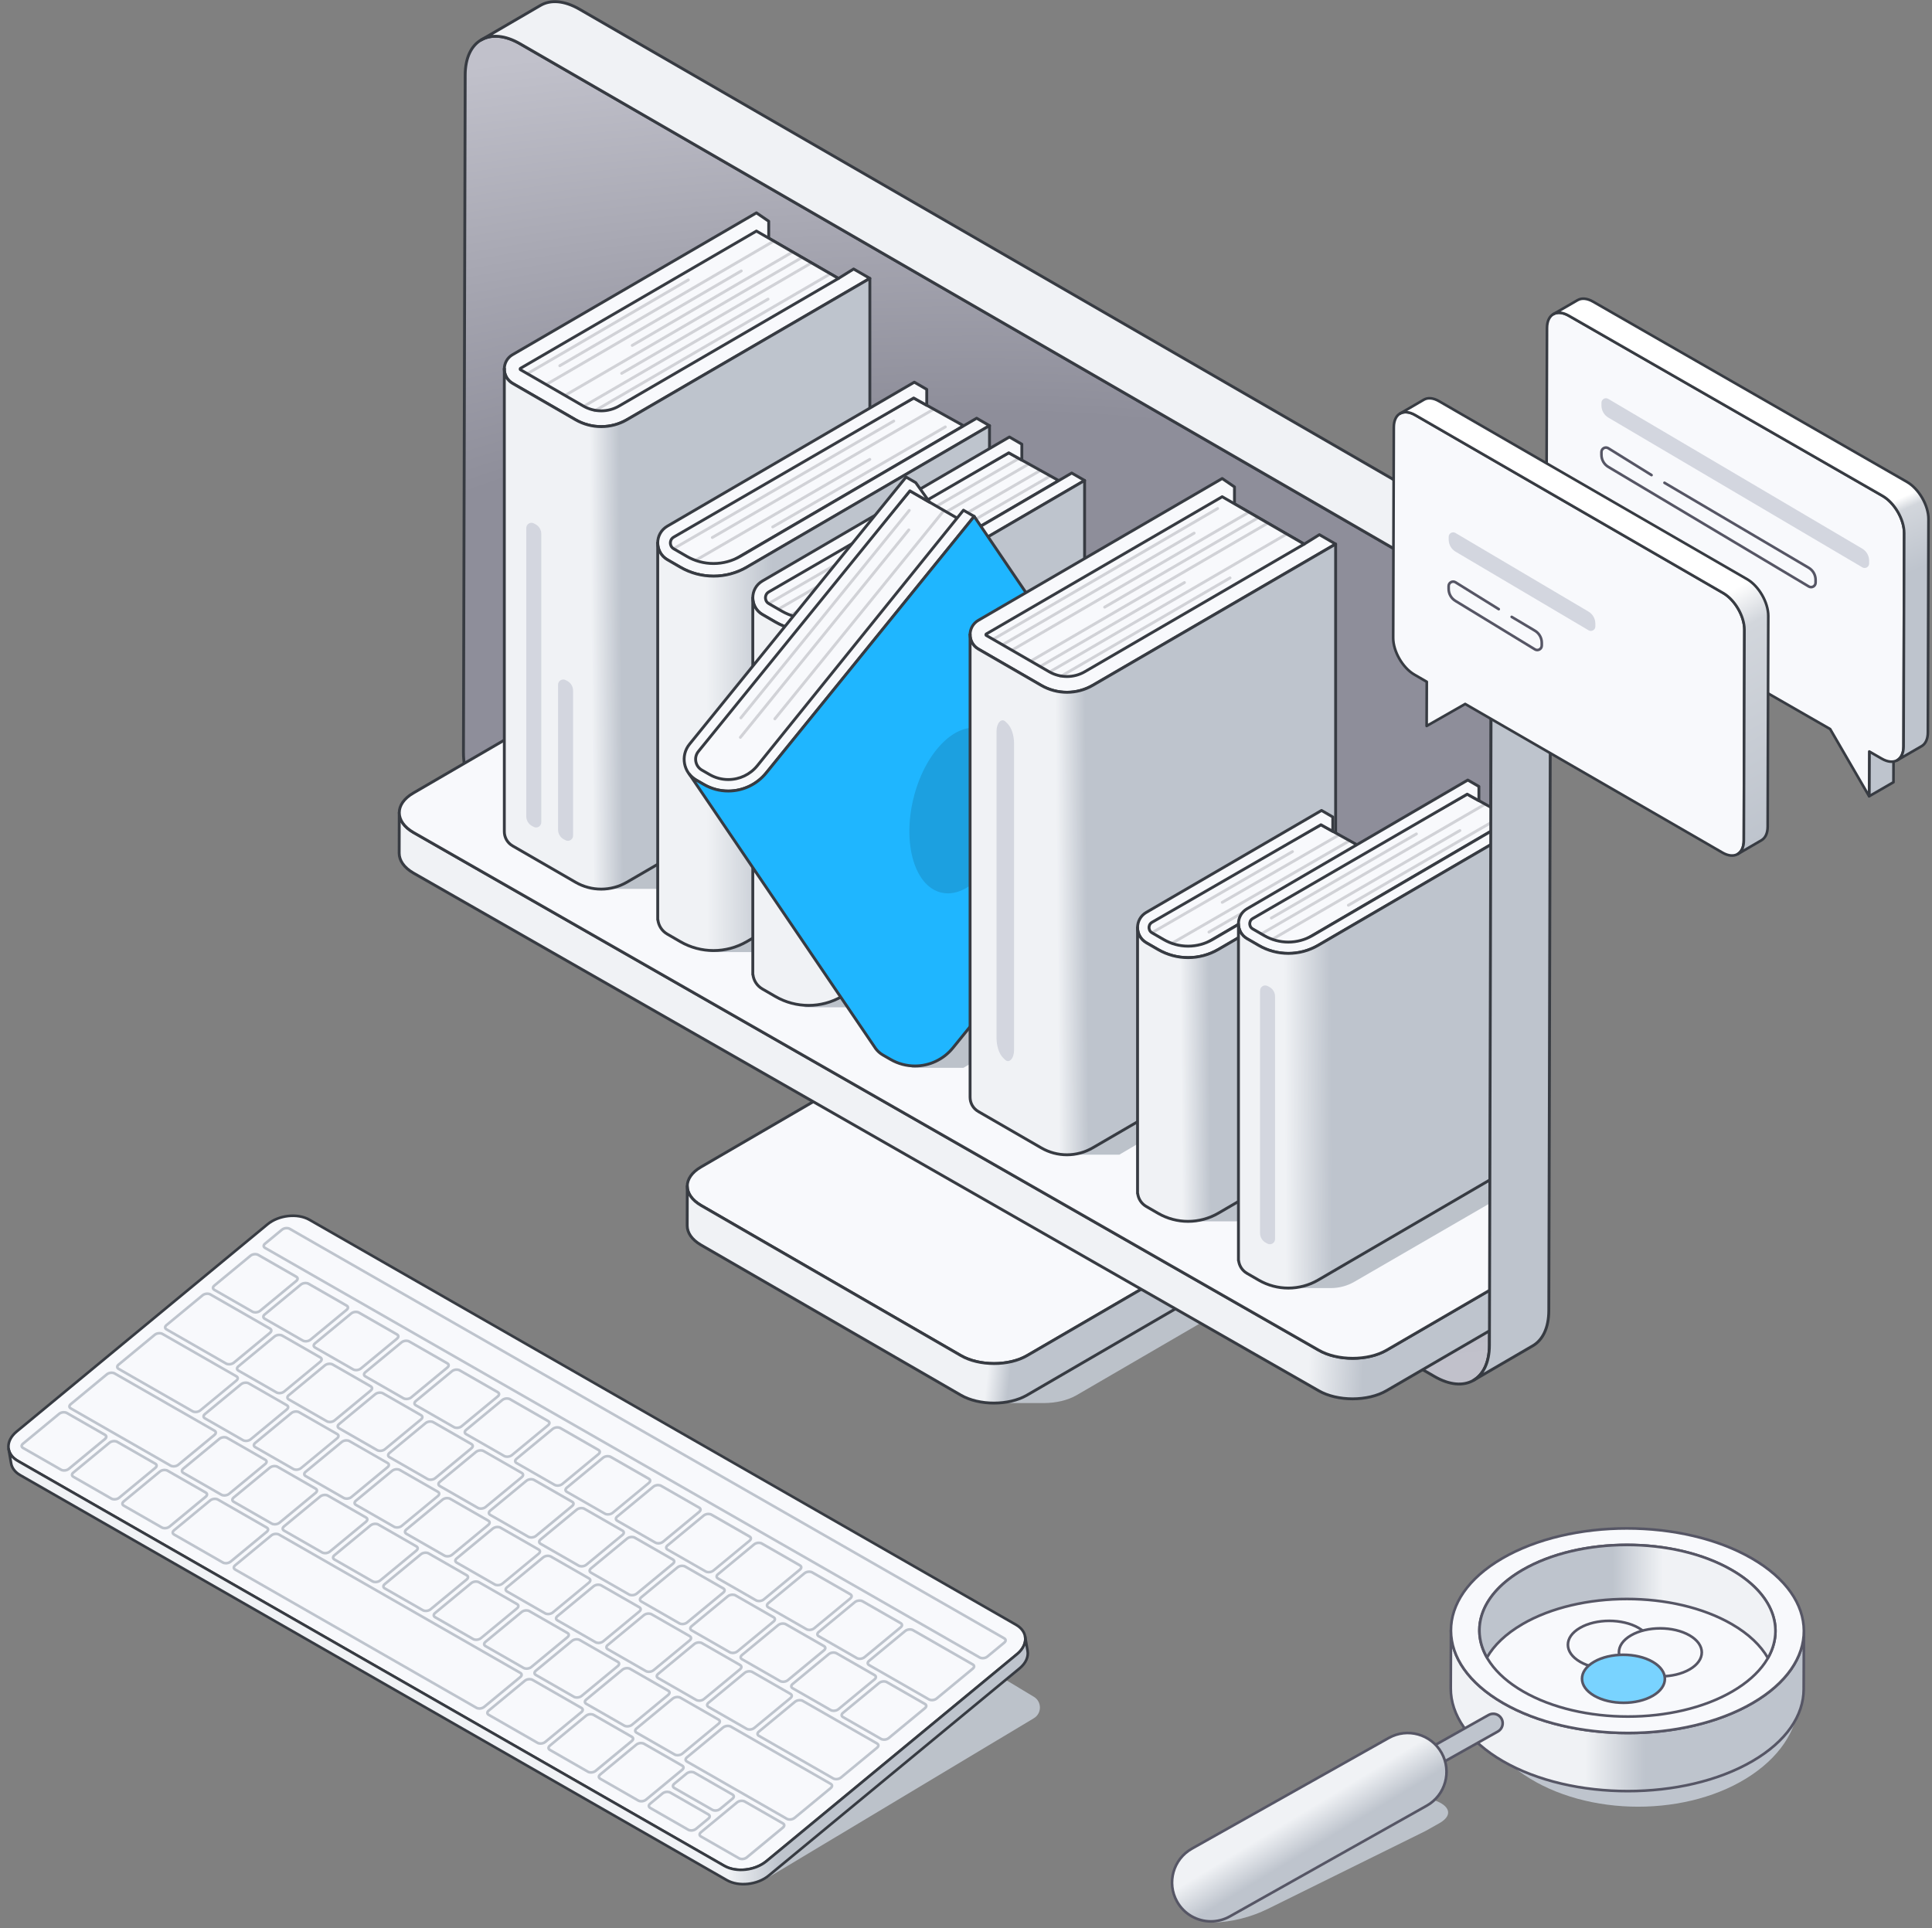 <svg width="550" height="549" viewBox="0 0 550 549" fill="none" xmlns="http://www.w3.org/2000/svg">
<rect x="0" y="0" width="550" height="549" fill="#808080" stroke="none"/>
<path d="M512.178 465.675L512.123 483.369C512.103 491.288 507.66 499.198 498.776 505.244C480.898 517.407 451.814 517.407 433.826 505.244C424.77 499.118 420.245 491.087 420.266 483.064L420.321 465.37C420.3 473.393 424.825 481.432 433.881 487.55C451.876 499.713 480.953 499.713 498.831 487.55C507.715 481.504 512.158 473.594 512.178 465.675Z" fill="#BEC4CD"/>
<path d="M217.584 535.192L294.306 489.184C296.615 487.81 296.624 484.465 294.323 483.08L269.648 468.213" fill="#BCC2CA"/>
<path d="M345.335 547.364V547.364C350.787 547.17 356.136 545.821 361.027 543.405L405.748 521.316C406.552 520.844 408.196 519.977 409.879 518.994C414.182 516.482 412.218 513.522 407.399 512.256L406.455 512.008" fill="#BCC2CA"/>
<path d="M379.932 343.518C385.151 346.538 385.184 351.427 379.998 354.447L306.516 397.19C303.923 398.7 300.514 399.451 297.106 399.451C293.697 399.451 286.26 399.451 286.26 399.451L213.7 354.447C208.481 351.427 208.449 346.538 213.635 343.518L287.116 300.775C292.303 297.755 300.743 297.755 305.962 300.775L379.924 343.518H379.932Z" fill="#BCC2CA"/>
<path d="M365.811 332.263C371.03 335.283 371.062 340.172 365.876 343.192L292.395 385.935C287.208 388.955 278.768 388.955 273.549 385.935L199.587 343.192C194.368 340.172 194.335 335.283 199.522 332.263L273.003 289.52C278.189 286.5 286.629 286.5 291.848 289.52L365.811 332.263Z" fill="#F8F9FC" stroke="#373B42" stroke-width="0.816" stroke-miterlimit="10"/>
<path d="M365.877 343.192L292.396 385.935C287.209 388.955 278.769 388.955 273.55 385.935L199.588 343.192C196.962 341.673 195.649 339.682 195.657 337.69L195.633 348.946C195.633 350.937 196.938 352.929 199.563 354.447L273.526 397.19C278.745 400.21 287.185 400.21 292.371 397.19L365.852 354.447C368.429 352.945 369.718 350.986 369.726 349.019L369.75 337.764C369.75 339.731 368.454 341.69 365.877 343.192Z" fill="url(#paint0_linear_3628_29153)" stroke="#373B42" stroke-width="0.816" stroke-linecap="round" stroke-linejoin="round"/>
<path d="M289.26 462.578C292.643 464.519 292.786 468.242 289.565 470.903L218.145 529.908C214.931 532.561 209.583 533.148 206.193 531.207L5.026 415.899C1.644 413.958 1.508 410.228 4.722 407.574L76.141 348.57C79.355 345.916 84.71 345.337 88.093 347.271L289.26 462.578Z" fill="#F8F9FC" stroke="#373B42" stroke-width="0.752" stroke-miterlimit="10"/>
<path d="M45.424 379.938C45.672 379.941 45.897 379.997 46.053 380.09L67.117 392.163C67.177 392.194 67.303 392.278 67.309 392.383C67.308 392.459 67.261 392.601 67.079 392.748L56.776 401.257C56.502 401.486 56.072 401.623 55.652 401.617C55.404 401.613 55.18 401.558 55.016 401.465L33.952 389.392C33.892 389.361 33.766 389.277 33.76 389.171C33.761 389.096 33.808 388.954 33.99 388.806L44.293 380.298C44.566 380.069 44.996 379.932 45.417 379.938M45.427 379.186C44.849 379.178 44.246 379.365 43.813 379.72L33.51 388.228C32.811 388.805 32.837 389.617 33.575 390.041L54.639 402.114C54.922 402.276 55.274 402.356 55.634 402.361C56.212 402.369 56.816 402.182 57.241 401.827L67.544 393.319C68.243 392.742 68.217 391.93 67.479 391.506L46.415 379.433C46.132 379.271 45.78 379.191 45.42 379.186L45.427 379.186Z" fill="#BEC4CD"/>
<path d="M130.019 390.305C130.267 390.308 130.491 390.364 130.655 390.456L141.496 396.674C141.556 396.705 141.69 396.797 141.696 396.895C141.695 396.97 141.648 397.112 141.466 397.26L131.163 405.768C130.889 405.997 130.46 406.134 130.039 406.128C129.791 406.125 129.567 406.069 129.403 405.976L118.562 399.759C118.502 399.728 118.376 399.644 118.37 399.538C118.371 399.463 118.418 399.321 118.6 399.173L128.903 390.665C129.176 390.436 129.606 390.299 130.027 390.305M130.037 389.553C129.459 389.545 128.855 389.732 128.43 390.087L118.127 398.595C117.428 399.172 117.455 399.984 118.192 400.408L129.033 406.625C129.324 406.787 129.668 406.875 130.036 406.88C130.614 406.888 131.218 406.701 131.643 406.346L141.946 397.838C142.645 397.261 142.619 396.449 141.873 396.018L131.032 389.8C130.749 389.638 130.397 389.558 130.037 389.553Z" fill="#BEC4CD"/>
<path d="M173.023 414.959C173.27 414.963 173.495 415.018 173.659 415.111L184.507 421.329C184.567 421.359 184.694 421.444 184.7 421.549C184.699 421.624 184.651 421.767 184.469 421.914L174.167 430.423C173.893 430.652 173.463 430.789 173.043 430.783C172.795 430.779 172.57 430.724 172.406 430.631L161.558 424.413C161.498 424.383 161.372 424.298 161.366 424.193C161.367 424.118 161.414 423.975 161.596 423.828L171.899 415.312C172.172 415.083 172.602 414.946 173.023 414.952M173.033 414.2C172.455 414.192 171.852 414.379 171.426 414.734L161.123 423.242C160.424 423.819 160.451 424.631 161.188 425.055L172.037 431.272C172.32 431.434 172.672 431.514 173.032 431.519C173.61 431.527 174.214 431.34 174.647 430.986L184.949 422.477C185.648 421.901 185.622 421.088 184.885 420.665L174.036 414.447C173.753 414.285 173.401 414.205 173.041 414.2L173.033 414.2Z" fill="#BEC4CD"/>
<path d="M244.718 456.055C244.966 456.059 245.191 456.114 245.355 456.207L256.196 462.424C256.255 462.455 256.382 462.54 256.395 462.645C256.394 462.72 256.347 462.862 256.165 463.01L245.862 471.519C245.589 471.748 245.159 471.885 244.738 471.879C244.491 471.875 244.266 471.82 244.102 471.727L233.261 465.509C233.201 465.479 233.075 465.394 233.061 465.289C233.062 465.214 233.109 465.071 233.292 464.924L243.594 456.415C243.868 456.186 244.298 456.049 244.718 456.055ZM244.729 455.304C244.151 455.296 243.547 455.483 243.122 455.837L232.819 464.346C232.12 464.922 232.154 465.742 232.891 466.166L243.732 472.383C244.016 472.545 244.367 472.625 244.728 472.63C245.306 472.638 245.91 472.451 246.343 472.097L256.645 463.588C257.344 463.012 257.31 462.192 256.573 461.768L245.732 455.551C245.449 455.389 245.097 455.309 244.729 455.304Z" fill="#BEC4CD"/>
<path d="M259.05 464.268C259.298 464.272 259.523 464.328 259.687 464.42L276.727 474.19C276.786 474.22 276.92 474.313 276.927 474.41C276.925 474.486 276.878 474.628 276.696 474.775L266.393 483.284C266.12 483.513 265.69 483.65 265.269 483.644C265.022 483.64 264.797 483.585 264.633 483.492L247.593 473.723C247.533 473.692 247.407 473.607 247.401 473.502C247.402 473.427 247.449 473.285 247.631 473.137L257.934 464.629C258.207 464.4 258.637 464.263 259.058 464.269M259.068 463.517C258.49 463.509 257.887 463.696 257.461 464.051L247.159 472.559C246.46 473.136 246.486 473.948 247.223 474.372L264.264 484.141C264.554 484.303 264.899 484.39 265.266 484.396C265.845 484.404 266.448 484.217 266.874 483.862L277.176 475.353C277.875 474.777 277.849 473.965 277.104 473.533L260.064 463.764C259.781 463.602 259.429 463.522 259.068 463.517Z" fill="#BEC4CD"/>
<path d="M207.229 491.734C207.477 491.738 207.694 491.793 207.858 491.886L236.291 508.181C236.343 508.212 236.477 508.296 236.483 508.394C236.482 508.469 236.435 508.611 236.245 508.767L225.942 517.275C225.661 517.504 225.231 517.641 224.811 517.635C224.57 517.632 224.346 517.576 224.182 517.483L195.749 501.188C195.697 501.157 195.563 501.073 195.557 500.975C195.558 500.9 195.605 500.758 195.795 500.602L206.098 492.094C206.379 491.865 206.809 491.728 207.222 491.734M207.232 490.982C206.654 490.974 206.05 491.161 205.617 491.516L195.315 500.024C194.616 500.601 194.642 501.421 195.38 501.845L223.812 518.14C224.095 518.302 224.447 518.382 224.808 518.387C225.386 518.395 225.997 518.208 226.422 517.853L236.725 509.345C237.432 508.761 237.398 507.948 236.66 507.525L208.228 491.229C207.944 491.068 207.592 490.987 207.232 490.982Z" fill="#BEC4CD"/>
<path d="M72.66 357.437C72.907 357.44 73.132 357.496 73.296 357.588L84.144 363.806C84.204 363.837 84.331 363.921 84.337 364.027C84.336 364.102 84.289 364.244 84.106 364.392L73.804 372.9C73.53 373.129 73.1 373.266 72.68 373.26C72.432 373.257 72.207 373.201 72.051 373.109L61.202 366.891C61.143 366.86 61.016 366.776 61.01 366.67C61.011 366.595 61.058 366.453 61.24 366.305L71.543 357.797C71.817 357.568 72.247 357.431 72.667 357.437M72.678 356.685C72.1 356.677 71.496 356.864 71.07 357.219L60.768 365.727C60.069 366.304 60.095 367.116 60.833 367.54L71.681 373.757C71.965 373.919 72.316 373.999 72.677 374.004C73.255 374.012 73.858 373.825 74.291 373.471L84.594 364.962C85.293 364.386 85.267 363.574 84.529 363.15L73.681 356.932C73.397 356.77 73.046 356.69 72.685 356.685L72.678 356.685Z" fill="#BEC4CD"/>
<path d="M86.996 365.657C87.243 365.661 87.468 365.716 87.632 365.809L98.473 372.026C98.533 372.057 98.659 372.142 98.673 372.247C98.672 372.322 98.625 372.465 98.442 372.612L88.14 381.121C87.866 381.35 87.436 381.487 87.016 381.481C86.768 381.477 86.543 381.422 86.379 381.329L75.538 375.112C75.479 375.081 75.352 374.996 75.339 374.891C75.34 374.816 75.387 374.673 75.569 374.526L85.872 366.017C86.145 365.788 86.575 365.651 86.996 365.657ZM87.006 364.906C86.428 364.898 85.825 365.085 85.399 365.439L75.097 373.948C74.397 374.524 74.431 375.344 75.169 375.768L86.01 381.985C86.293 382.147 86.645 382.227 87.013 382.232C87.591 382.241 88.194 382.054 88.627 381.699L98.93 373.19C99.629 372.614 99.595 371.794 98.858 371.37L88.017 365.153C87.734 364.991 87.382 364.911 87.014 364.906L87.006 364.906Z" fill="#BEC4CD"/>
<path d="M59.054 368.687C59.294 368.691 59.518 368.746 59.682 368.839L76.663 378.577C76.715 378.608 76.849 378.693 76.855 378.791C76.854 378.866 76.807 379.008 76.617 379.163L66.315 387.671C66.034 387.901 65.603 388.037 65.183 388.032C64.943 388.028 64.718 387.972 64.554 387.88L47.574 378.141C47.522 378.111 47.388 378.026 47.381 377.928C47.383 377.853 47.429 377.711 47.62 377.556L57.922 369.047C58.203 368.818 58.633 368.682 59.054 368.687ZM59.064 367.936C58.486 367.928 57.875 368.115 57.449 368.47L47.147 376.978C46.448 377.554 46.474 378.374 47.212 378.798L64.192 388.536C64.475 388.698 64.827 388.778 65.188 388.783C65.766 388.791 66.377 388.604 66.802 388.25L77.105 379.741C77.804 379.165 77.778 378.345 77.04 377.921L60.059 368.183C59.776 368.021 59.425 367.941 59.064 367.936Z" fill="#BEC4CD"/>
<path d="M101.335 373.871C101.583 373.874 101.808 373.93 101.972 374.022L112.82 380.24C112.88 380.271 113.006 380.355 113.012 380.461C113.011 380.536 112.964 380.678 112.782 380.826L102.479 389.334C102.206 389.563 101.776 389.7 101.355 389.694C101.108 389.691 100.883 389.635 100.727 389.543L89.878 383.325C89.819 383.294 89.692 383.21 89.686 383.104C89.687 383.029 89.734 382.887 89.916 382.739L100.219 374.231C100.493 374.002 100.923 373.865 101.343 373.871M101.353 373.119C100.775 373.111 100.172 373.298 99.746 373.653L89.444 382.161C88.745 382.738 88.771 383.55 89.509 383.974L100.357 390.191C100.64 390.353 100.992 390.433 101.353 390.438C101.931 390.446 102.534 390.259 102.967 389.905L113.27 381.396C113.969 380.82 113.943 380.007 113.205 379.584L102.356 373.366C102.073 373.204 101.721 373.124 101.361 373.119L101.353 373.119Z" fill="#BEC4CD"/>
<path d="M79.522 380.422C79.77 380.425 79.995 380.481 80.159 380.573L91 386.791C91.059 386.822 91.186 386.906 91.192 387.011C91.191 387.087 91.144 387.229 90.962 387.377L80.659 395.885C80.385 396.114 79.948 396.251 79.527 396.245C79.279 396.241 79.055 396.186 78.891 396.093L68.05 389.876C67.99 389.845 67.864 389.76 67.858 389.655C67.859 389.58 67.906 389.438 68.088 389.29L78.391 380.782C78.664 380.552 79.102 380.416 79.522 380.422ZM79.533 379.67C78.955 379.662 78.344 379.849 77.918 380.204L67.616 388.712C66.917 389.289 66.943 390.108 67.68 390.532L78.521 396.75C78.805 396.911 79.156 396.991 79.517 396.996C80.095 397.005 80.706 396.818 81.132 396.463L91.434 387.954C92.133 387.378 92.107 386.558 91.369 386.134L80.528 379.917C80.245 379.755 79.893 379.675 79.533 379.67Z" fill="#BEC4CD"/>
<path d="M115.674 382.091C115.922 382.095 116.146 382.151 116.31 382.243L127.151 388.461C127.211 388.492 127.337 388.576 127.343 388.681C127.342 388.756 127.295 388.899 127.113 389.046L116.81 397.555C116.537 397.784 116.107 397.921 115.686 397.915C115.439 397.911 115.214 397.856 115.05 397.763L104.209 391.546C104.149 391.515 104.015 391.423 104.009 391.325C104.01 391.25 104.057 391.108 104.24 390.96L114.542 382.451C114.816 382.222 115.246 382.085 115.666 382.091M115.677 381.34C115.099 381.332 114.495 381.519 114.07 381.874L103.767 390.382C103.068 390.958 103.094 391.771 103.839 392.202L114.68 398.42C114.964 398.581 115.315 398.661 115.676 398.666C116.254 398.675 116.857 398.488 117.291 398.133L127.593 389.624C128.292 389.048 128.266 388.236 127.528 387.812L116.687 381.594C116.397 381.432 116.052 381.345 115.684 381.34L115.677 381.34Z" fill="#BEC4CD"/>
<path d="M93.866 388.642C94.106 388.646 94.331 388.701 94.495 388.794L105.343 395.011C105.396 395.042 105.53 395.127 105.536 395.225C105.535 395.3 105.488 395.442 105.298 395.597L94.995 404.105C94.714 404.335 94.284 404.471 93.864 404.465C93.623 404.462 93.399 404.406 93.235 404.314L82.386 398.096C82.334 398.065 82.2 397.981 82.194 397.883C82.195 397.808 82.242 397.666 82.432 397.511L92.734 389.002C93.016 388.773 93.446 388.636 93.866 388.642ZM93.877 387.891C93.298 387.883 92.688 388.069 92.262 388.424L81.959 396.933C81.26 397.509 81.287 398.329 82.024 398.753L92.873 404.97C93.156 405.132 93.508 405.212 93.868 405.217C94.446 405.225 95.057 405.038 95.483 404.684L105.785 396.175C106.484 395.599 106.458 394.779 105.721 394.355L94.872 388.138C94.589 387.976 94.237 387.896 93.877 387.891Z" fill="#BEC4CD"/>
<path d="M18.186 402.44C18.434 402.443 18.659 402.499 18.823 402.592L29.671 408.809C29.731 408.84 29.857 408.925 29.863 409.03C29.862 409.105 29.815 409.247 29.633 409.395L19.33 417.903C19.049 418.133 18.619 418.269 18.206 418.264C17.959 418.26 17.741 418.205 17.578 418.112L6.729 411.894C6.677 411.864 6.543 411.779 6.537 411.681C6.538 411.606 6.585 411.464 6.775 411.309L17.077 402.8C17.351 402.571 17.781 402.434 18.201 402.44M18.212 401.689C17.634 401.681 17.03 401.868 16.605 402.223L6.302 410.731C5.596 411.315 5.629 412.127 6.367 412.551L17.215 418.768C17.499 418.93 17.85 419.01 18.211 419.015C18.789 419.023 19.392 418.836 19.826 418.482L30.128 409.973C30.827 409.397 30.801 408.585 30.063 408.161L19.215 401.943C18.932 401.781 18.58 401.701 18.219 401.696L18.212 401.689Z" fill="#BEC4CD"/>
<path d="M69.983 394.015C70.231 394.018 70.456 394.074 70.612 394.166L81.453 400.384C81.513 400.415 81.647 400.507 81.653 400.604C81.652 400.68 81.605 400.822 81.422 400.97L71.12 409.485C70.846 409.715 70.416 409.851 69.996 409.846C69.748 409.842 69.523 409.786 69.359 409.694L58.519 403.476C58.459 403.445 58.332 403.361 58.326 403.256C58.327 403.181 58.374 403.038 58.557 402.891L68.859 394.382C69.133 394.153 69.563 394.016 69.983 394.022M69.994 393.271C69.416 393.262 68.812 393.449 68.379 393.804L58.077 402.313C57.377 402.889 57.404 403.701 58.141 404.125L68.982 410.343C69.273 410.505 69.617 410.592 69.985 410.597C70.564 410.605 71.167 410.418 71.592 410.063L81.895 401.555C82.594 400.978 82.568 400.166 81.823 399.735L70.982 393.517C70.699 393.356 70.347 393.275 69.986 393.27L69.994 393.271Z" fill="#BEC4CD"/>
<path d="M31.807 391.189C32.055 391.192 32.272 391.248 32.436 391.341L60.869 407.636C60.921 407.667 61.055 407.751 61.061 407.849C61.06 407.924 61.013 408.066 60.823 408.222L50.52 416.73C50.239 416.959 49.809 417.096 49.389 417.09C49.148 417.087 48.924 417.031 48.76 416.938L20.327 400.643C20.275 400.612 20.141 400.528 20.135 400.43C20.136 400.355 20.183 400.212 20.373 400.057L30.676 391.549C30.957 391.32 31.387 391.183 31.8 391.189M31.81 390.437C31.232 390.429 30.629 390.616 30.195 390.971L19.893 399.479C19.194 400.056 19.22 400.876 19.958 401.299L48.39 417.595C48.673 417.756 49.025 417.837 49.386 417.842C49.964 417.85 50.575 417.663 51.001 417.308L61.303 408.8C62.01 408.216 61.976 407.403 61.238 406.98L32.806 390.684C32.523 390.522 32.171 390.442 31.81 390.437Z" fill="#BEC4CD"/>
<path d="M108.198 396.855C108.446 396.859 108.67 396.915 108.834 397.007L119.675 403.225C119.727 403.255 119.861 403.34 119.867 403.438C119.866 403.513 119.819 403.655 119.629 403.81L109.327 412.319C109.046 412.548 108.616 412.685 108.195 412.679C107.955 412.675 107.73 412.62 107.566 412.527L96.725 406.31C96.666 406.279 96.539 406.194 96.526 406.089C96.527 406.014 96.574 405.872 96.764 405.724L107.066 397.216C107.347 396.986 107.777 396.85 108.19 396.855M108.201 396.104C107.623 396.096 107.019 396.283 106.586 396.638L96.284 405.146C95.585 405.722 95.611 406.542 96.348 406.966L107.189 413.183C107.472 413.345 107.824 413.425 108.185 413.43C108.763 413.438 109.374 413.251 109.799 412.897L120.102 404.388C120.801 403.812 120.775 402.992 120.037 402.568L109.196 396.351C108.913 396.189 108.561 396.109 108.201 396.104Z" fill="#BEC4CD"/>
<path d="M32.53 410.661C32.778 410.664 33.002 410.72 33.166 410.812L44.007 417.03C44.067 417.061 44.193 417.145 44.207 417.251C44.206 417.326 44.159 417.468 43.976 417.616L33.674 426.124C33.393 426.353 32.963 426.49 32.55 426.484C32.302 426.481 32.077 426.425 31.913 426.332L21.073 420.115C21.013 420.084 20.886 420 20.873 419.894C20.874 419.819 20.921 419.677 21.111 419.529L31.413 411.021C31.687 410.792 32.117 410.655 32.537 410.661M32.548 409.909C31.97 409.901 31.366 410.088 30.941 410.443L20.638 418.951C19.931 419.535 19.965 420.348 20.703 420.771L31.544 426.989C31.827 427.151 32.179 427.231 32.539 427.236C33.117 427.244 33.721 427.057 34.154 426.702L44.457 418.194C45.156 417.617 45.122 416.797 44.384 416.374L33.543 410.156C33.26 409.994 32.908 409.914 32.54 409.909L32.548 409.909Z" fill="#BEC4CD"/>
<path d="M84.319 402.228C84.567 402.231 84.791 402.287 84.948 402.379L95.796 408.597C95.856 408.628 95.982 408.712 95.988 408.817C95.987 408.893 95.94 409.035 95.758 409.183L85.455 417.691C85.182 417.92 84.752 418.057 84.331 418.051C84.084 418.048 83.859 417.992 83.695 417.899L72.847 411.682C72.787 411.651 72.66 411.566 72.654 411.461C72.655 411.386 72.703 411.244 72.885 411.096L83.187 402.588C83.461 402.358 83.891 402.222 84.311 402.227M84.322 401.476C83.744 401.468 83.14 401.655 82.707 402.01L72.405 410.518C71.706 411.094 71.732 411.907 72.469 412.33L83.318 418.548C83.601 418.71 83.953 418.79 84.314 418.795C84.892 418.803 85.495 418.616 85.921 418.261L96.223 409.753C96.922 409.176 96.896 408.364 96.158 407.94L85.31 401.723C85.027 401.561 84.675 401.481 84.314 401.476L84.322 401.476Z" fill="#BEC4CD"/>
<path d="M63.846 409.549C64.094 409.553 64.319 409.608 64.483 409.701L75.323 415.918C75.376 415.949 75.51 416.034 75.516 416.132C75.515 416.207 75.468 416.349 75.278 416.504L64.975 425.012C64.694 425.242 64.264 425.378 63.844 425.373C63.603 425.369 63.379 425.313 63.215 425.221L52.374 419.003C52.314 418.972 52.188 418.888 52.174 418.783C52.175 418.707 52.222 418.565 52.412 418.418L62.715 409.909C62.996 409.68 63.426 409.543 63.839 409.549M63.849 408.798C63.271 408.79 62.667 408.977 62.234 409.331L51.932 417.84C51.233 418.416 51.259 419.236 51.997 419.66L62.838 425.877C63.121 426.039 63.473 426.119 63.833 426.124C64.411 426.132 65.022 425.945 65.448 425.59L75.75 417.082C76.457 416.498 76.423 415.686 75.686 415.262L64.845 409.045C64.561 408.883 64.21 408.795 63.842 408.79L63.849 408.798Z" fill="#BEC4CD"/>
<path d="M144.353 398.525C144.601 398.529 144.826 398.585 144.99 398.677L155.831 404.895C155.89 404.926 156.017 405.01 156.023 405.115C156.022 405.191 155.975 405.333 155.793 405.48L145.49 413.989C145.216 414.218 144.786 414.355 144.366 414.349C144.118 414.345 143.894 414.29 143.73 414.197L132.889 407.98C132.829 407.949 132.695 407.857 132.689 407.759C132.69 407.684 132.737 407.542 132.919 407.394L143.222 398.878C143.496 398.649 143.926 398.512 144.346 398.518M144.357 397.766C143.778 397.758 143.175 397.945 142.749 398.3L132.447 406.808C131.748 407.385 131.774 408.197 132.519 408.629L143.36 414.846C143.643 415.008 143.995 415.088 144.356 415.093C144.934 415.101 145.537 414.914 145.97 414.559L156.273 406.051C156.972 405.474 156.946 404.662 156.208 404.238L145.367 398.021C145.076 397.859 144.732 397.772 144.364 397.766L144.357 397.766Z" fill="#BEC4CD"/>
<path d="M122.531 405.076C122.771 405.079 122.995 405.135 123.159 405.228L134 411.445C134.06 411.476 134.186 411.56 134.2 411.666C134.199 411.741 134.152 411.883 133.962 412.031L123.659 420.539C123.378 420.768 122.948 420.905 122.535 420.899C122.288 420.896 122.063 420.84 121.899 420.748L111.058 414.53C111.006 414.499 110.872 414.415 110.866 414.317C110.867 414.242 110.914 414.1 111.104 413.944L121.406 405.436C121.688 405.207 122.118 405.07 122.538 405.076M122.548 404.324C121.97 404.316 121.359 404.503 120.934 404.858L110.631 413.367C109.932 413.943 109.958 414.763 110.696 415.187L121.537 421.404C121.82 421.566 122.172 421.646 122.532 421.651C123.111 421.659 123.714 421.472 124.147 421.117L134.45 412.609C135.149 412.032 135.123 411.213 134.385 410.789L123.544 404.571C123.261 404.41 122.909 404.33 122.548 404.324Z" fill="#BEC4CD"/>
<path d="M46.866 418.874C47.114 418.877 47.338 418.933 47.502 419.026L58.351 425.243C58.41 425.274 58.537 425.359 58.543 425.464C58.542 425.539 58.495 425.681 58.313 425.829L48.01 434.337C47.729 434.566 47.299 434.703 46.886 434.697C46.638 434.694 46.421 434.638 46.257 434.546L35.409 428.328C35.357 428.297 35.223 428.213 35.216 428.115C35.218 428.04 35.264 427.898 35.454 427.743L45.757 419.234C46.031 419.005 46.461 418.868 46.881 418.874M46.892 418.123C46.313 418.114 45.71 418.301 45.284 418.656L34.982 427.165C34.275 427.749 34.309 428.561 35.047 428.985L45.895 435.202C46.178 435.364 46.53 435.444 46.891 435.449C47.469 435.457 48.072 435.27 48.505 434.916L58.808 426.407C59.507 425.831 59.481 425.018 58.743 424.595L47.894 418.377C47.611 418.215 47.259 418.135 46.899 418.13L46.892 418.123Z" fill="#BEC4CD"/>
<path d="M98.652 410.448C98.9 410.452 99.124 410.508 99.288 410.6L110.129 416.818C110.189 416.849 110.323 416.941 110.329 417.038C110.328 417.114 110.281 417.256 110.098 417.404L99.796 425.919C99.522 426.149 99.092 426.285 98.672 426.279C98.424 426.276 98.199 426.22 98.035 426.128L87.194 419.91C87.135 419.879 87.008 419.795 86.995 419.689C86.996 419.614 87.043 419.472 87.225 419.324L97.528 410.816C97.801 410.587 98.231 410.45 98.652 410.456M98.662 409.704C98.084 409.696 97.481 409.883 97.047 410.238L86.745 418.746C86.046 419.323 86.08 420.143 86.817 420.566L97.658 426.784C97.949 426.946 98.293 427.033 98.661 427.039C99.239 427.047 99.843 426.86 100.268 426.505L110.571 417.996C111.27 417.42 111.244 416.608 110.499 416.176L99.657 409.959C99.374 409.797 99.022 409.717 98.655 409.712L98.662 409.704Z" fill="#BEC4CD"/>
<path d="M78.186 417.77C78.434 417.773 78.651 417.829 78.815 417.922L89.656 424.139C89.716 424.17 89.842 424.254 89.856 424.36C89.855 424.435 89.808 424.577 89.618 424.725L79.315 433.233C79.034 433.462 78.604 433.599 78.191 433.593C77.944 433.59 77.719 433.534 77.555 433.442L66.714 427.224C66.662 427.193 66.528 427.109 66.522 427.011C66.523 426.936 66.57 426.794 66.76 426.638L77.062 418.13C77.344 417.901 77.773 417.764 78.186 417.77ZM78.197 417.018C77.619 417.01 77.015 417.197 76.582 417.552L66.28 426.06C65.581 426.637 65.607 427.457 66.344 427.88L77.185 434.098C77.469 434.26 77.82 434.34 78.181 434.345C78.759 434.353 79.362 434.166 79.796 433.811L90.098 425.303C90.805 424.719 90.771 423.907 90.033 423.483L79.192 417.265C78.909 417.103 78.557 417.023 78.197 417.018Z" fill="#BEC4CD"/>
<path d="M158.691 406.746C158.939 406.75 159.163 406.805 159.327 406.898L170.168 413.115C170.228 413.146 170.362 413.238 170.368 413.336C170.367 413.411 170.32 413.554 170.138 413.701L159.835 422.21C159.561 422.439 159.131 422.576 158.711 422.57C158.463 422.566 158.239 422.511 158.075 422.418L147.234 416.201C147.174 416.17 147.047 416.085 147.041 415.98C147.042 415.905 147.09 415.763 147.272 415.615L157.574 407.107C157.848 406.877 158.278 406.74 158.698 406.746M158.709 405.995C158.131 405.987 157.527 406.174 157.102 406.529L146.799 415.037C146.1 415.614 146.126 416.426 146.864 416.849L157.705 423.067C157.996 423.229 158.34 423.316 158.708 423.322C159.286 423.33 159.89 423.143 160.315 422.788L170.618 414.279C171.317 413.703 171.29 412.891 170.545 412.459L159.704 406.242C159.421 406.08 159.069 406 158.709 405.995Z" fill="#BEC4CD"/>
<path d="M136.87 413.297C137.118 413.3 137.342 413.356 137.506 413.449L148.347 419.666C148.399 419.697 148.533 419.781 148.539 419.879C148.538 419.954 148.491 420.097 148.301 420.252L137.999 428.76C137.718 428.989 137.288 429.126 136.867 429.12C136.627 429.117 136.402 429.061 136.238 428.969L125.397 422.751C125.338 422.72 125.211 422.636 125.198 422.53C125.199 422.455 125.246 422.313 125.436 422.165L135.738 413.657C136.019 413.428 136.449 413.291 136.862 413.297M136.873 412.545C136.295 412.537 135.691 412.724 135.258 413.079L124.955 421.587C124.256 422.164 124.283 422.984 125.02 423.407L135.861 429.625C136.144 429.787 136.496 429.867 136.857 429.872C137.435 429.88 138.046 429.693 138.471 429.338L148.774 420.83C149.473 420.253 149.447 419.433 148.709 419.01L137.868 412.792C137.585 412.63 137.233 412.55 136.873 412.545Z" fill="#BEC4CD"/>
<path d="M112.995 418.669C113.243 418.673 113.467 418.728 113.623 418.821L124.472 425.038C124.532 425.069 124.658 425.154 124.664 425.259C124.663 425.334 124.616 425.476 124.434 425.624L114.131 434.132C113.858 434.362 113.428 434.499 113.007 434.493C112.759 434.489 112.535 434.433 112.371 434.341L101.522 428.123C101.463 428.092 101.336 428.008 101.33 427.903C101.331 427.827 101.378 427.685 101.561 427.537L111.863 419.029C112.137 418.8 112.567 418.663 112.987 418.669M112.998 417.918C112.42 417.909 111.816 418.096 111.383 418.451L101.08 426.96C100.381 427.536 100.408 428.348 101.145 428.772L111.994 434.99C112.277 435.151 112.629 435.232 112.989 435.237C113.567 435.245 114.171 435.058 114.596 434.703L124.899 426.194C125.598 425.618 125.572 424.806 124.834 424.382L113.986 418.164C113.702 418.003 113.351 417.922 112.99 417.917L112.998 417.918Z" fill="#BEC4CD"/>
<path d="M61.198 427.095C61.446 427.098 61.67 427.154 61.834 427.246L75.737 435.221C75.797 435.251 75.924 435.336 75.93 435.441C75.928 435.516 75.882 435.659 75.699 435.806L65.397 444.315C65.115 444.544 64.686 444.681 64.272 444.675C64.025 444.671 63.808 444.616 63.644 444.523L49.74 436.549C49.681 436.518 49.554 436.434 49.541 436.328C49.542 436.253 49.589 436.111 49.779 435.963L60.081 427.455C60.355 427.226 60.785 427.089 61.205 427.095M61.216 426.343C60.638 426.335 60.034 426.522 59.609 426.877L49.306 435.385C48.599 435.969 48.633 436.782 49.371 437.205L63.274 445.18C63.557 445.341 63.909 445.421 64.269 445.426C64.848 445.435 65.451 445.247 65.884 444.893L76.187 436.384C76.886 435.808 76.86 434.996 76.122 434.572L62.219 426.598C61.928 426.436 61.584 426.348 61.216 426.343Z" fill="#BEC4CD"/>
<path d="M92.526 425.983C92.774 425.987 92.991 426.042 93.155 426.135L104.003 432.352C104.055 432.383 104.189 432.468 104.196 432.566C104.195 432.641 104.147 432.783 103.958 432.938L93.655 441.446C93.374 441.675 92.944 441.812 92.523 441.806C92.283 441.803 92.059 441.747 91.895 441.655L81.046 435.437C80.994 435.406 80.86 435.322 80.854 435.224C80.855 435.149 80.902 435.007 81.092 434.852L91.394 426.343C91.675 426.114 92.106 425.977 92.519 425.983M92.529 425.231C91.951 425.223 91.347 425.41 90.914 425.765L80.612 434.274C79.913 434.85 79.939 435.67 80.677 436.094L91.525 442.311C91.808 442.473 92.16 442.553 92.52 442.558C93.099 442.566 93.71 442.379 94.135 442.024L104.438 433.516C105.144 432.932 105.111 432.12 104.373 431.696L93.524 425.478C93.241 425.317 92.889 425.237 92.529 425.231Z" fill="#BEC4CD"/>
<path d="M151.214 421.51C151.454 421.514 151.679 421.569 151.843 421.662L162.684 427.879C162.744 427.91 162.87 427.995 162.884 428.1C162.883 428.175 162.835 428.318 162.646 428.465L152.343 436.974C152.062 437.203 151.632 437.339 151.219 437.334C150.971 437.33 150.747 437.274 150.583 437.182L139.742 430.964C139.69 430.934 139.556 430.849 139.549 430.751C139.55 430.676 139.598 430.534 139.787 430.379L150.09 421.87C150.371 421.641 150.801 421.505 151.222 421.51M151.232 420.759C150.654 420.751 150.043 420.938 149.617 421.293L139.315 429.801C138.616 430.377 138.642 431.197 139.38 431.621L150.221 437.838C150.504 438 150.856 438.08 151.216 438.085C151.794 438.093 152.398 437.906 152.831 437.552L163.133 429.043C163.832 428.467 163.806 427.647 163.069 427.223L152.228 421.006C151.944 420.844 151.593 420.764 151.232 420.759Z" fill="#BEC4CD"/>
<path d="M127.331 426.883C127.579 426.886 127.804 426.942 127.968 427.034L138.809 433.252C138.868 433.283 138.995 433.367 139.008 433.473C139.007 433.548 138.96 433.69 138.778 433.838L128.475 442.346C128.202 442.575 127.772 442.712 127.351 442.706C127.104 442.703 126.879 442.647 126.715 442.555L115.874 436.337C115.814 436.306 115.688 436.222 115.674 436.116C115.675 436.041 115.722 435.899 115.905 435.751L126.207 427.243C126.481 427.014 126.911 426.877 127.331 426.883ZM127.342 426.131C126.764 426.123 126.16 426.31 125.727 426.665L115.425 435.173C114.726 435.75 114.759 436.569 115.497 436.993L126.338 443.211C126.621 443.373 126.973 443.453 127.341 443.458C127.919 443.466 128.522 443.279 128.948 442.924L139.251 434.416C139.95 433.839 139.916 433.019 139.178 432.596L128.337 426.378C128.054 426.216 127.702 426.136 127.334 426.131L127.342 426.131Z" fill="#BEC4CD"/>
<path d="M106.862 434.204C107.11 434.207 107.335 434.263 107.498 434.356L118.34 440.573C118.399 440.604 118.526 440.689 118.539 440.794C118.538 440.869 118.491 441.011 118.301 441.159L107.999 449.667C107.718 449.896 107.288 450.033 106.875 450.027C106.627 450.024 106.402 449.968 106.238 449.876L95.397 443.658C95.338 443.627 95.211 443.543 95.205 443.438C95.206 443.362 95.253 443.22 95.436 443.072L105.738 434.564C106.019 434.335 106.449 434.198 106.862 434.204ZM106.873 433.452C106.294 433.444 105.691 433.631 105.258 433.986L94.955 442.494C94.257 443.071 94.283 443.891 95.02 444.314L105.861 450.532C106.144 450.694 106.496 450.774 106.857 450.779C107.435 450.787 108.038 450.6 108.471 450.245L118.774 441.737C119.481 441.153 119.447 440.341 118.709 439.917L107.868 433.699C107.585 433.538 107.233 433.457 106.873 433.452Z" fill="#BEC4CD"/>
<path d="M187.367 423.18C187.615 423.183 187.839 423.239 188.003 423.332L198.844 429.549C198.904 429.58 199.038 429.672 199.044 429.77C199.043 429.845 198.996 429.987 198.813 430.135L188.511 438.643C188.237 438.873 187.807 439.009 187.387 439.003C187.139 439 186.914 438.944 186.751 438.852L175.909 432.634C175.85 432.603 175.723 432.519 175.71 432.413C175.711 432.338 175.758 432.196 175.94 432.048L186.243 423.54C186.516 423.311 186.946 423.174 187.367 423.18ZM187.377 422.428C186.799 422.42 186.196 422.607 185.77 422.962L175.468 431.47C174.769 432.047 174.802 432.867 175.54 433.291L186.381 439.508C186.672 439.67 187.016 439.758 187.384 439.763C187.962 439.771 188.565 439.584 188.991 439.229L199.293 430.721C199.992 430.144 199.966 429.332 199.221 428.9L188.38 422.683C188.097 422.521 187.745 422.441 187.377 422.436L187.377 422.428Z" fill="#BEC4CD"/>
<path d="M165.546 429.731C165.793 429.734 166.018 429.79 166.182 429.883L177.023 436.1C177.075 436.131 177.209 436.216 177.215 436.313C177.214 436.388 177.167 436.531 176.977 436.686L166.674 445.194C166.393 445.423 165.963 445.56 165.543 445.554C165.303 445.551 165.078 445.495 164.914 445.403L154.073 439.185C154.014 439.154 153.887 439.07 153.873 438.964C153.874 438.889 153.922 438.747 154.111 438.599L164.414 430.091C164.695 429.862 165.125 429.725 165.538 429.731M165.548 428.979C164.97 428.971 164.367 429.158 163.934 429.513L153.631 438.021C152.932 438.598 152.958 439.418 153.696 439.841L164.537 446.059C164.82 446.221 165.172 446.301 165.532 446.306C166.111 446.314 166.722 446.127 167.147 445.772L177.45 437.264C178.149 436.687 178.123 435.867 177.385 435.444L166.544 429.226C166.261 429.064 165.909 428.984 165.548 428.979Z" fill="#BEC4CD"/>
<path d="M141.674 435.103C141.922 435.106 142.147 435.162 142.303 435.255L153.152 441.472C153.211 441.503 153.338 441.588 153.344 441.693C153.343 441.768 153.296 441.91 153.114 442.058L142.811 450.566C142.537 450.796 142.107 450.932 141.687 450.926C141.439 450.923 141.215 450.867 141.051 450.775L130.202 444.557C130.142 444.526 130.016 444.442 130.01 444.336C130.011 444.261 130.058 444.119 130.24 443.971L140.543 435.463C140.816 435.234 141.246 435.097 141.667 435.103M141.677 434.351C141.099 434.343 140.496 434.53 140.063 434.885L129.76 443.393C129.061 443.97 129.087 444.782 129.825 445.206L140.674 451.424C140.957 451.585 141.309 451.665 141.669 451.67C142.247 451.679 142.851 451.491 143.276 451.137L153.579 442.628C154.278 442.052 154.251 441.24 153.514 440.816L142.665 434.598C142.382 434.436 142.03 434.356 141.67 434.351L141.677 434.351Z" fill="#BEC4CD"/>
<path d="M121.19 442.425C121.438 442.428 121.655 442.484 121.819 442.576L132.667 448.794C132.719 448.825 132.853 448.909 132.86 449.007C132.859 449.082 132.812 449.224 132.622 449.379L122.319 457.888C122.038 458.117 121.608 458.254 121.187 458.248C120.947 458.245 120.723 458.189 120.559 458.096L109.71 451.879C109.658 451.848 109.524 451.763 109.518 451.665C109.519 451.59 109.566 451.448 109.756 451.293L120.058 442.785C120.34 442.556 120.77 442.419 121.183 442.424M121.193 441.673C120.615 441.665 120.011 441.852 119.578 442.207L109.276 450.715C108.577 451.291 108.603 452.111 109.341 452.535L120.189 458.753C120.472 458.914 120.824 458.994 121.184 459C121.763 459.008 122.374 458.821 122.799 458.466L133.102 449.958C133.808 449.374 133.775 448.561 133.037 448.137L122.188 441.92C121.905 441.758 121.553 441.678 121.193 441.673Z" fill="#BEC4CD"/>
<path d="M201.698 431.401C201.946 431.404 202.171 431.46 202.335 431.553L213.183 437.77C213.243 437.801 213.369 437.886 213.375 437.991C213.374 438.066 213.327 438.208 213.145 438.356L202.842 446.864C202.569 447.093 202.139 447.23 201.718 447.224C201.47 447.221 201.246 447.165 201.082 447.073L190.234 440.855C190.174 440.824 190.047 440.74 190.041 440.634C190.042 440.559 190.089 440.417 190.272 440.269L200.574 431.753C200.848 431.524 201.278 431.387 201.698 431.393M201.709 430.642C201.131 430.634 200.527 430.821 200.102 431.176L189.799 439.684C189.1 440.26 189.126 441.073 189.864 441.496L200.713 447.714C200.996 447.876 201.348 447.956 201.708 447.961C202.286 447.969 202.89 447.782 203.323 447.427L213.625 438.919C214.324 438.342 214.298 437.53 213.56 437.106L202.712 430.889C202.429 430.727 202.077 430.647 201.716 430.642L201.709 430.642Z" fill="#BEC4CD"/>
<path d="M179.89 437.952C180.13 437.955 180.355 438.011 180.519 438.103L191.36 444.321C191.419 444.352 191.546 444.436 191.559 444.542C191.558 444.617 191.511 444.759 191.321 444.907L181.019 453.415C180.738 453.644 180.308 453.781 179.895 453.775C179.647 453.772 179.422 453.716 179.258 453.623L168.418 447.406C168.365 447.375 168.231 447.29 168.225 447.193C168.226 447.118 168.273 446.975 168.463 446.82L178.766 438.312C179.047 438.083 179.477 437.946 179.897 437.952M179.908 437.2C179.33 437.192 178.719 437.379 178.293 437.734L167.991 446.242C167.292 446.819 167.318 447.639 168.055 448.062L178.896 454.28C179.18 454.442 179.531 454.522 179.892 454.527C180.47 454.535 181.073 454.348 181.506 453.993L191.809 445.485C192.508 444.908 192.482 444.088 191.744 443.665L180.903 437.447C180.62 437.285 180.268 437.205 179.908 437.2Z" fill="#BEC4CD"/>
<path d="M155.998 443.316C156.246 443.319 156.47 443.375 156.634 443.468L167.475 449.685C167.535 449.716 167.662 449.801 167.668 449.906C167.667 449.981 167.62 450.123 167.437 450.271L157.135 458.779C156.861 459.009 156.431 459.145 156.011 459.14C155.763 459.136 155.538 459.08 155.374 458.988L144.533 452.77C144.474 452.739 144.34 452.647 144.334 452.55C144.335 452.474 144.382 452.332 144.564 452.184L154.867 443.676C155.14 443.447 155.57 443.31 155.991 443.316M156.001 442.564C155.423 442.556 154.819 442.743 154.394 443.098L144.091 451.607C143.392 452.183 143.419 452.995 144.164 453.427L155.005 459.644C155.288 459.806 155.64 459.886 156 459.891C156.578 459.899 157.182 459.712 157.607 459.357L167.91 450.849C168.609 450.272 168.583 449.46 167.845 449.036L157.004 442.819C156.713 442.657 156.369 442.57 156.001 442.564Z" fill="#BEC4CD"/>
<path d="M135.53 450.638C135.778 450.641 136.002 450.697 136.166 450.79L147.007 457.007C147.067 457.038 147.193 457.123 147.207 457.228C147.206 457.303 147.159 457.445 146.969 457.593L136.666 466.101C136.393 466.33 135.955 466.467 135.535 466.461C135.287 466.458 135.062 466.402 134.899 466.31L124.058 460.092C123.998 460.061 123.871 459.977 123.865 459.871C123.866 459.796 123.913 459.654 124.096 459.506L134.398 450.998C134.679 450.769 135.109 450.632 135.522 450.638M135.533 449.886C134.955 449.878 134.351 450.065 133.918 450.42L123.616 458.928C122.917 459.505 122.943 460.325 123.68 460.748L134.521 466.966C134.805 467.128 135.156 467.208 135.517 467.213C136.095 467.221 136.706 467.034 137.131 466.679L147.434 458.171C148.141 457.587 148.107 456.774 147.369 456.351L136.528 450.133C136.245 449.971 135.893 449.891 135.533 449.886Z" fill="#BEC4CD"/>
<path d="M216.043 439.614C216.29 439.617 216.515 439.673 216.679 439.766L227.52 445.983C227.58 446.014 227.706 446.099 227.72 446.204C227.719 446.279 227.672 446.421 227.489 446.569L217.187 455.077C216.913 455.307 216.483 455.443 216.063 455.438C215.815 455.434 215.59 455.378 215.426 455.286L204.585 449.068C204.526 449.037 204.399 448.953 204.386 448.848C204.387 448.772 204.434 448.63 204.616 448.482L214.919 439.974C215.192 439.745 215.622 439.608 216.043 439.614ZM216.053 438.862C215.475 438.854 214.871 439.041 214.446 439.396L204.143 447.905C203.444 448.481 203.478 449.301 204.216 449.725L215.057 455.942C215.34 456.104 215.692 456.184 216.052 456.189C216.63 456.197 217.234 456.01 217.667 455.655L227.969 447.147C228.668 446.571 228.635 445.751 227.897 445.327L217.056 439.109C216.773 438.948 216.421 438.868 216.053 438.862Z" fill="#BEC4CD"/>
<path d="M194.226 446.165C194.466 446.168 194.69 446.224 194.854 446.317L205.703 452.534C205.755 452.565 205.889 452.65 205.895 452.747C205.894 452.822 205.847 452.965 205.657 453.12L195.354 461.628C195.073 461.857 194.643 461.994 194.223 461.988C193.983 461.985 193.758 461.929 193.594 461.837L182.746 455.619C182.693 455.588 182.559 455.504 182.553 455.406C182.554 455.331 182.601 455.188 182.791 455.033L193.094 446.525C193.375 446.296 193.805 446.159 194.226 446.165ZM194.236 445.413C193.658 445.405 193.047 445.592 192.621 445.947L182.319 454.455C181.62 455.032 181.646 455.852 182.383 456.275L193.232 462.493C193.515 462.655 193.867 462.735 194.227 462.74C194.806 462.748 195.417 462.561 195.842 462.206L206.145 453.698C206.844 453.121 206.818 452.302 206.08 451.878L195.231 445.66C194.948 445.498 194.596 445.418 194.236 445.413Z" fill="#BEC4CD"/>
<path d="M170.343 451.537C170.59 451.541 170.815 451.596 170.971 451.689L181.812 457.906C181.872 457.937 182.006 458.029 182.012 458.127C182.011 458.202 181.964 458.344 181.782 458.492L171.479 467.001C171.206 467.23 170.776 467.367 170.355 467.361C170.107 467.357 169.883 467.302 169.719 467.209L158.878 460.991C158.818 460.961 158.692 460.876 158.686 460.771C158.687 460.696 158.734 460.554 158.916 460.406L169.219 451.897C169.492 451.668 169.922 451.531 170.343 451.537ZM170.353 450.786C169.775 450.778 169.172 450.965 168.739 451.319L158.436 459.828C157.737 460.404 157.763 461.216 158.501 461.64L169.342 467.858C169.632 468.02 169.977 468.107 170.345 468.112C170.923 468.12 171.526 467.933 171.952 467.578L182.254 459.07C182.953 458.494 182.927 457.681 182.182 457.25L171.341 451.032C171.058 450.871 170.706 450.791 170.346 450.786L170.353 450.786Z" fill="#BEC4CD"/>
<path d="M149.874 458.859C150.121 458.862 150.338 458.918 150.502 459.01L161.351 465.228C161.403 465.259 161.537 465.343 161.543 465.441C161.542 465.516 161.495 465.658 161.305 465.814L151.003 474.322C150.722 474.551 150.292 474.688 149.871 474.682C149.631 474.679 149.406 474.623 149.242 474.53L138.394 468.313C138.342 468.282 138.208 468.197 138.201 468.1C138.203 468.024 138.25 467.882 138.439 467.727L148.742 459.219C149.023 458.99 149.453 458.853 149.866 458.859M149.877 458.107C149.298 458.099 148.695 458.286 148.262 458.641L137.959 467.149C137.26 467.726 137.286 468.545 138.024 468.969L148.873 475.187C149.156 475.348 149.508 475.429 149.868 475.434C150.446 475.442 151.057 475.255 151.483 474.9L161.785 466.392C162.492 465.808 162.458 464.995 161.721 464.572L150.872 458.354C150.589 458.192 150.237 458.112 149.877 458.107Z" fill="#BEC4CD"/>
<path d="M230.382 447.835C230.63 447.838 230.854 447.894 231.018 447.986L241.867 454.204C241.927 454.235 242.053 454.319 242.059 454.425C242.058 454.5 242.011 454.642 241.829 454.79L231.526 463.298C231.252 463.527 230.822 463.664 230.402 463.658C230.154 463.655 229.93 463.599 229.766 463.507L218.917 457.289C218.858 457.258 218.731 457.174 218.725 457.068C218.726 456.993 218.773 456.851 218.955 456.703L229.258 448.195C229.532 447.966 229.962 447.829 230.382 447.835ZM230.393 447.083C229.814 447.075 229.211 447.262 228.785 447.617L218.483 456.125C217.784 456.702 217.81 457.514 218.548 457.938L229.396 464.155C229.679 464.317 230.031 464.397 230.392 464.402C230.97 464.41 231.573 464.223 232.006 463.869L242.309 455.36C243.008 454.784 242.982 453.972 242.244 453.548L231.396 447.33C231.112 447.168 230.76 447.088 230.4 447.083L230.393 447.083Z" fill="#BEC4CD"/>
<path d="M208.558 454.386C208.805 454.389 209.03 454.445 209.194 454.537L220.035 460.755C220.094 460.786 220.221 460.87 220.227 460.976C220.226 461.051 220.179 461.193 219.997 461.341L209.694 469.849C209.42 470.078 208.983 470.215 208.562 470.209C208.315 470.206 208.09 470.15 207.926 470.057L197.085 463.84C197.025 463.809 196.899 463.724 196.893 463.619C196.894 463.544 196.941 463.402 197.123 463.254L207.426 454.746C207.7 454.516 208.137 454.38 208.558 454.386ZM208.568 453.634C207.99 453.626 207.379 453.813 206.953 454.168L196.651 462.676C195.952 463.253 195.978 464.072 196.716 464.496L207.557 470.714C207.84 470.875 208.192 470.956 208.552 470.961C209.13 470.969 209.741 470.782 210.167 470.427L220.469 461.919C221.168 461.342 221.142 460.522 220.404 460.099L209.563 453.881C209.28 453.719 208.928 453.639 208.568 453.634Z" fill="#BEC4CD"/>
<path d="M184.678 459.758C184.926 459.761 185.15 459.817 185.314 459.91L196.155 466.127C196.215 466.158 196.341 466.243 196.347 466.348C196.346 466.423 196.299 466.565 196.117 466.713L185.814 475.221C185.541 475.45 185.111 475.587 184.69 475.581C184.442 475.578 184.218 475.522 184.054 475.43L173.213 469.212C173.153 469.181 173.019 469.089 173.013 468.991C173.014 468.916 173.061 468.774 173.244 468.626L183.546 460.118C183.82 459.889 184.25 459.752 184.67 459.758M184.681 459.006C184.103 458.998 183.499 459.185 183.074 459.54L172.771 468.048C172.072 468.625 172.098 469.437 172.843 469.869L183.684 476.086C183.967 476.248 184.319 476.328 184.68 476.333C185.258 476.341 185.861 476.154 186.287 475.799L196.59 467.291C197.289 466.714 197.262 465.902 196.525 465.478L185.684 459.261C185.393 459.099 185.049 459.011 184.681 459.006Z" fill="#BEC4CD"/>
<path d="M78.596 437.064C78.844 437.068 79.069 437.123 79.233 437.216L147.915 476.579C147.975 476.61 148.101 476.694 148.107 476.8C148.106 476.875 148.059 477.017 147.877 477.165L137.574 485.673C137.293 485.902 136.863 486.039 136.45 486.033C136.202 486.03 135.985 485.974 135.821 485.881L67.139 446.519C67.079 446.488 66.953 446.403 66.939 446.298C66.94 446.223 66.987 446.08 67.177 445.933L77.48 437.424C77.753 437.195 78.183 437.058 78.604 437.064M78.614 436.313C78.036 436.305 77.433 436.492 77.007 436.847L66.704 445.355C65.998 445.939 66.032 446.751 66.769 447.175L135.452 486.538C135.735 486.7 136.087 486.78 136.447 486.785C137.025 486.793 137.629 486.606 138.062 486.251L148.364 477.743C149.063 477.166 149.037 476.354 148.3 475.93L79.617 436.567C79.334 436.405 78.982 436.325 78.614 436.32L78.614 436.313Z" fill="#BEC4CD"/>
<path d="M164.21 467.079C164.457 467.083 164.682 467.139 164.846 467.231L175.687 473.449C175.739 473.479 175.873 473.564 175.879 473.662C175.878 473.737 175.831 473.879 175.641 474.034L165.339 482.543C165.057 482.772 164.627 482.909 164.207 482.903C163.967 482.899 163.742 482.844 163.578 482.751L152.737 476.534C152.678 476.503 152.551 476.418 152.545 476.313C152.546 476.238 152.593 476.095 152.775 475.948L163.078 467.439C163.359 467.21 163.789 467.073 164.202 467.079M164.213 466.328C163.634 466.32 163.031 466.507 162.598 466.861L152.295 475.37C151.596 475.946 151.622 476.766 152.36 477.19L163.201 483.407C163.484 483.569 163.836 483.649 164.197 483.654C164.775 483.662 165.386 483.475 165.811 483.12L176.114 474.612C176.82 474.028 176.787 473.216 176.049 472.792L165.208 466.575C164.925 466.413 164.573 466.333 164.213 466.328Z" fill="#BEC4CD"/>
<path d="M222.897 462.599C223.138 462.602 223.362 462.658 223.526 462.751L234.375 468.968C234.427 468.999 234.561 469.084 234.567 469.181C234.566 469.257 234.519 469.399 234.329 469.554L224.026 478.062C223.745 478.291 223.315 478.428 222.895 478.422C222.654 478.419 222.43 478.363 222.266 478.271L211.417 472.053C211.365 472.022 211.231 471.938 211.225 471.84C211.226 471.765 211.273 471.623 211.463 471.467L221.766 462.959C222.047 462.73 222.477 462.593 222.897 462.599ZM222.908 461.847C222.33 461.839 221.719 462.026 221.293 462.381L210.991 470.889C210.292 471.466 210.318 472.286 211.055 472.709L221.904 478.927C222.187 479.089 222.539 479.169 222.899 479.174C223.477 479.182 224.088 478.995 224.514 478.64L234.817 470.132C235.516 469.555 235.489 468.736 234.752 468.312L223.903 462.094C223.62 461.933 223.268 461.852 222.908 461.847Z" fill="#BEC4CD"/>
<path d="M199.018 467.979C199.266 467.982 199.491 468.038 199.647 468.13L210.488 474.348C210.548 474.379 210.682 474.471 210.688 474.569C210.687 474.644 210.64 474.786 210.458 474.934L200.155 483.442C199.881 483.671 199.451 483.808 199.031 483.802C198.783 483.799 198.559 483.743 198.395 483.65L187.554 477.433C187.494 477.402 187.367 477.318 187.361 477.212C187.362 477.137 187.41 476.995 187.592 476.847L197.894 468.339C198.168 468.11 198.598 467.973 199.018 467.979ZM199.029 467.227C198.451 467.219 197.847 467.406 197.414 467.761L187.112 476.269C186.413 476.846 186.439 477.658 187.177 478.082L198.018 484.299C198.308 484.461 198.652 484.549 199.02 484.554C199.599 484.562 200.202 484.375 200.628 484.02L210.93 475.512C211.629 474.935 211.603 474.123 210.858 473.691L200.017 467.474C199.734 467.312 199.382 467.232 199.021 467.227L199.029 467.227Z" fill="#BEC4CD"/>
<path d="M81.647 350.015C81.895 350.019 82.112 350.074 82.276 350.167L285.708 466.768C285.767 466.799 285.894 466.891 285.907 466.989C285.906 467.064 285.859 467.206 285.669 467.354L280.837 471.346C280.564 471.575 280.134 471.712 279.713 471.706C279.465 471.703 279.241 471.647 279.077 471.554L75.645 354.953C75.585 354.922 75.459 354.837 75.453 354.732C75.454 354.657 75.501 354.515 75.683 354.367L80.515 350.375C80.796 350.146 81.226 350.009 81.639 350.015M81.65 349.263C81.072 349.255 80.468 349.442 80.035 349.797L75.203 353.789C74.504 354.366 74.53 355.178 75.268 355.601L278.7 472.203C278.99 472.365 279.335 472.452 279.703 472.458C280.281 472.466 280.884 472.279 281.31 471.924L286.142 467.932C286.849 467.348 286.815 466.536 286.077 466.112L82.645 349.51C82.362 349.349 82.01 349.268 81.65 349.263Z" fill="#BEC4CD"/>
<path d="M178.55 475.293C178.798 475.296 179.015 475.352 179.178 475.444L190.019 481.662C190.079 481.693 190.206 481.777 190.219 481.883C190.218 481.958 190.171 482.1 189.981 482.248L179.679 490.756C179.398 490.985 178.968 491.122 178.555 491.116C178.307 491.113 178.082 491.057 177.918 490.964L167.077 484.747C167.025 484.716 166.891 484.631 166.885 484.534C166.886 484.458 166.933 484.316 167.123 484.161L177.426 475.653C177.707 475.424 178.137 475.287 178.55 475.293ZM178.56 474.541C177.982 474.533 177.379 474.72 176.946 475.075L166.643 483.583C165.944 484.16 165.97 484.979 166.708 485.403L177.549 491.621C177.832 491.782 178.184 491.863 178.544 491.868C179.122 491.876 179.726 491.689 180.159 491.334L190.461 482.826C191.168 482.242 191.134 481.429 190.397 481.006L179.556 474.788C179.272 474.626 178.921 474.546 178.56 474.541Z" fill="#BEC4CD"/>
<path d="M150.772 478.43C151.02 478.434 151.244 478.49 151.408 478.582L165.312 486.556C165.371 486.587 165.498 486.672 165.504 486.777C165.503 486.852 165.456 486.994 165.273 487.142L154.971 495.65C154.69 495.879 154.26 496.016 153.847 496.01C153.599 496.007 153.382 495.951 153.218 495.859L139.315 487.885C139.255 487.854 139.129 487.769 139.115 487.664C139.116 487.589 139.163 487.447 139.353 487.299L149.655 478.791C149.929 478.561 150.359 478.425 150.78 478.43M150.79 477.679C150.212 477.671 149.608 477.858 149.183 478.213L138.88 486.721C138.174 487.305 138.207 488.117 138.945 488.541L152.848 496.515C153.131 496.677 153.483 496.757 153.844 496.762C154.422 496.77 155.025 496.583 155.458 496.228L165.761 487.72C166.46 487.144 166.434 486.331 165.696 485.908L151.793 477.933C151.51 477.772 151.158 477.692 150.79 477.686L150.79 477.679Z" fill="#BEC4CD"/>
<path d="M237.304 470.858C237.551 470.861 237.776 470.917 237.94 471.01L248.781 477.227C248.841 477.258 248.967 477.343 248.973 477.448C248.972 477.523 248.925 477.665 248.743 477.813L238.44 486.321C238.167 486.551 237.729 486.687 237.309 486.681C237.061 486.678 236.836 486.622 236.672 486.53L225.831 480.312C225.772 480.281 225.645 480.197 225.639 480.092C225.64 480.016 225.687 479.874 225.869 479.726L236.172 471.218C236.446 470.989 236.883 470.852 237.304 470.858ZM237.314 470.106C236.736 470.098 236.125 470.285 235.699 470.64L225.397 479.149C224.698 479.725 224.724 480.545 225.462 480.969L236.303 487.186C236.586 487.348 236.938 487.428 237.298 487.433C237.876 487.441 238.487 487.254 238.913 486.899L249.215 478.391C249.914 477.814 249.888 476.995 249.151 476.571L238.31 470.353C238.026 470.192 237.675 470.112 237.314 470.106Z" fill="#BEC4CD"/>
<path d="M213.357 476.192C213.605 476.195 213.83 476.251 213.994 476.343L224.835 482.561C224.894 482.592 225.021 482.676 225.027 482.782C225.026 482.857 224.979 482.999 224.797 483.147L214.494 491.655C214.22 491.884 213.79 492.021 213.37 492.015C213.122 492.012 212.898 491.956 212.734 491.864L201.893 485.646C201.833 485.615 201.699 485.523 201.693 485.425C201.694 485.35 201.741 485.208 201.923 485.06L212.226 476.552C212.499 476.323 212.93 476.186 213.35 476.192M213.36 475.44C212.782 475.432 212.179 475.619 211.753 475.974L201.451 484.482C200.752 485.059 200.778 485.871 201.523 486.302L212.364 492.52C212.647 492.682 212.999 492.762 213.359 492.767C213.938 492.775 214.541 492.588 214.967 492.233L225.269 483.725C225.968 483.148 225.942 482.336 225.204 481.912L214.363 475.695C214.073 475.533 213.728 475.445 213.36 475.44Z" fill="#BEC4CD"/>
<path d="M192.881 483.513C193.129 483.517 193.354 483.573 193.518 483.665L204.359 489.883C204.411 489.913 204.545 489.998 204.551 490.096C204.55 490.171 204.503 490.313 204.313 490.468L194.01 498.977C193.729 499.206 193.299 499.343 192.879 499.337C192.638 499.333 192.414 499.278 192.25 499.185L181.409 492.968C181.349 492.937 181.223 492.852 181.209 492.747C181.21 492.672 181.257 492.529 181.447 492.382L191.75 483.873C192.031 483.644 192.461 483.507 192.874 483.513M192.884 482.762C192.306 482.754 191.703 482.941 191.27 483.295L180.967 491.804C180.268 492.38 180.294 493.2 181.032 493.624L191.873 499.841C192.156 500.003 192.508 500.083 192.868 500.088C193.446 500.096 194.057 499.909 194.483 499.554L204.786 491.046C205.492 490.462 205.458 489.65 204.721 489.226L193.88 483.009C193.597 482.847 193.245 482.759 192.877 482.754L192.884 482.762Z" fill="#BEC4CD"/>
<path d="M168.171 488.408C168.419 488.411 168.643 488.467 168.807 488.56L179.648 494.777C179.708 494.808 179.842 494.9 179.848 494.998C179.847 495.073 179.8 495.215 179.617 495.363L169.315 503.871C169.034 504.1 168.604 504.237 168.191 504.231C167.943 504.228 167.718 504.172 167.554 504.08L156.713 497.862C156.661 497.831 156.527 497.747 156.521 497.649C156.522 497.574 156.569 497.432 156.759 497.276L167.062 488.768C167.335 488.539 167.765 488.402 168.186 488.408M168.196 487.656C167.618 487.648 167.015 487.835 166.589 488.19L156.286 496.699C155.58 497.283 155.614 498.095 156.351 498.519L167.192 504.736C167.475 504.898 167.827 504.986 168.195 504.991C168.773 504.999 169.377 504.812 169.81 504.457L180.112 495.949C180.811 495.372 180.785 494.56 180.04 494.129L169.199 487.911C168.916 487.749 168.564 487.669 168.204 487.664L168.196 487.656Z" fill="#BEC4CD"/>
<path d="M251.636 479.071C251.876 479.075 252.101 479.13 252.265 479.223L263.106 485.44C263.165 485.471 263.292 485.556 263.305 485.661C263.304 485.736 263.257 485.879 263.068 486.026L252.765 494.535C252.484 494.764 252.054 494.9 251.641 494.895C251.393 494.891 251.169 494.835 251.005 494.743L240.164 488.525C240.111 488.495 239.977 488.41 239.971 488.312C239.972 488.237 240.019 488.095 240.209 487.94L250.512 479.431C250.793 479.202 251.223 479.066 251.643 479.071M251.654 478.32C251.076 478.312 250.465 478.499 250.039 478.854L239.737 487.362C239.038 487.938 239.064 488.758 239.801 489.182L250.642 495.399C250.926 495.561 251.277 495.641 251.638 495.646C252.216 495.654 252.82 495.467 253.253 495.113L263.555 486.604C264.254 486.028 264.228 485.208 263.49 484.784L252.649 478.567C252.366 478.405 252.014 478.325 251.654 478.32Z" fill="#BEC4CD"/>
<path d="M182.507 496.621C182.754 496.624 182.979 496.68 183.143 496.773L193.991 502.99C194.051 503.021 194.178 503.106 194.184 503.211C194.183 503.286 194.136 503.428 193.953 503.576L183.651 512.084C183.37 512.313 182.94 512.45 182.527 512.445C182.279 512.441 182.062 512.385 181.898 512.293L171.049 506.075C170.997 506.044 170.863 505.96 170.857 505.862C170.858 505.787 170.905 505.645 171.095 505.49L181.398 496.981C181.671 496.752 182.101 496.615 182.522 496.621M182.532 495.87C181.954 495.862 181.351 496.049 180.925 496.403L170.622 504.912C169.916 505.496 169.95 506.308 170.687 506.732L181.536 512.949C181.819 513.111 182.171 513.191 182.531 513.196C183.109 513.204 183.713 513.017 184.146 512.663L194.448 504.154C195.147 503.578 195.121 502.766 194.384 502.342L183.535 496.124C183.252 495.962 182.9 495.882 182.54 495.877L182.532 495.87Z" fill="#BEC4CD"/>
<path d="M227.694 484.413C227.942 484.416 228.167 484.472 228.323 484.564L249.484 496.691C249.543 496.722 249.677 496.814 249.683 496.912C249.682 496.987 249.635 497.13 249.453 497.277L239.15 505.786C238.877 506.015 238.447 506.152 238.026 506.146C237.778 506.142 237.554 506.087 237.39 505.994L216.229 493.867C216.17 493.836 216.043 493.752 216.037 493.646C216.038 493.571 216.085 493.429 216.268 493.281L226.57 484.773C226.844 484.544 227.274 484.407 227.694 484.413ZM227.705 483.661C227.127 483.653 226.523 483.84 226.09 484.195L215.787 492.703C215.088 493.28 215.115 494.092 215.852 494.516L237.013 506.643C237.304 506.805 237.648 506.892 238.016 506.897C238.594 506.905 239.197 506.718 239.623 506.364L249.926 497.855C250.625 497.279 250.598 496.466 249.853 496.035L228.693 483.908C228.409 483.746 228.058 483.666 227.697 483.661L227.705 483.661Z" fill="#BEC4CD"/>
<path d="M196.84 504.842C197.088 504.845 197.312 504.901 197.476 504.993L208.317 511.211C208.377 511.242 208.511 511.334 208.517 511.432C208.516 511.507 208.469 511.649 208.287 511.797L204.746 514.724C204.473 514.953 204.043 515.09 203.622 515.084C203.374 515.081 203.15 515.025 202.986 514.933L192.145 508.715C192.085 508.684 191.959 508.6 191.945 508.494C191.946 508.419 191.993 508.277 192.175 508.129L195.716 505.202C195.99 504.973 196.42 504.836 196.84 504.842ZM196.851 504.09C196.272 504.082 195.669 504.269 195.243 504.624L191.703 507.551C191.004 508.128 191.038 508.948 191.775 509.371L202.616 515.589C202.907 515.751 203.251 515.838 203.619 515.844C204.197 515.852 204.801 515.665 205.226 515.31L208.767 512.382C209.466 511.806 209.44 510.994 208.694 510.562L197.853 504.345C197.57 504.183 197.218 504.103 196.851 504.098L196.851 504.09Z" fill="#BEC4CD"/>
<path d="M189.981 510.511C190.229 510.515 190.453 510.57 190.617 510.663L201.458 516.88C201.518 516.911 201.652 517.003 201.658 517.101C201.657 517.176 201.61 517.319 201.427 517.466L197.887 520.394C197.613 520.623 197.183 520.76 196.763 520.754C196.515 520.75 196.29 520.695 196.126 520.602L185.285 514.385C185.226 514.354 185.099 514.269 185.086 514.164C185.087 514.089 185.134 513.946 185.316 513.799L188.857 510.871C189.13 510.642 189.56 510.505 189.981 510.511ZM189.991 509.76C189.413 509.752 188.81 509.939 188.384 510.293L184.843 513.221C184.145 513.797 184.178 514.617 184.916 515.041L195.757 521.258C196.047 521.42 196.392 521.508 196.76 521.513C197.338 521.521 197.941 521.334 198.367 520.979L201.907 518.052C202.606 517.475 202.58 516.663 201.835 516.232L190.994 510.014C190.711 509.852 190.359 509.772 189.991 509.767L189.991 509.76Z" fill="#BEC4CD"/>
<path d="M211.186 513.063C211.434 513.066 211.659 513.122 211.823 513.215L222.671 519.432C222.731 519.463 222.857 519.548 222.863 519.653C222.862 519.728 222.815 519.87 222.633 520.018L212.33 528.526C212.049 528.755 211.619 528.892 211.206 528.886C210.959 528.883 210.741 528.827 210.578 528.735L199.729 522.517C199.677 522.486 199.543 522.402 199.537 522.304C199.538 522.229 199.585 522.087 199.775 521.931L210.077 513.423C210.351 513.194 210.781 513.057 211.201 513.063M211.212 512.311C210.634 512.303 210.03 512.49 209.605 512.845L199.302 521.354C198.596 521.938 198.629 522.75 199.367 523.174L210.215 529.391C210.499 529.553 210.85 529.633 211.211 529.638C211.789 529.646 212.392 529.459 212.826 529.104L223.128 520.596C223.827 520.02 223.801 519.207 223.063 518.784L212.215 512.566C211.932 512.404 211.58 512.324 211.219 512.319L211.212 512.311Z" fill="#BEC4CD"/>
<path d="M292.535 469.99L291.833 465.929C292.117 467.587 291.371 469.418 289.57 470.904L218.151 529.908C214.937 532.561 209.589 533.141 206.199 531.207L5.032 415.899C3.549 415.052 2.687 413.852 2.465 412.556L3.167 416.618C3.389 417.914 4.251 419.113 5.734 419.961L206.901 535.268C210.283 537.21 215.639 536.623 218.853 533.969L290.272 474.965C292.073 473.472 292.827 471.648 292.535 469.99Z" fill="url(#paint1_linear_3628_29153)" stroke="#373B42" stroke-width="0.752" stroke-linecap="round" stroke-linejoin="round"/>
<path d="M408.995 163.248C417.59 168.21 424.538 180.249 424.505 190.133L424.008 382.997C423.983 392.873 416.987 396.864 408.392 391.893L147.444 241.104C138.849 236.141 131.901 224.094 131.934 214.219L132.431 21.355C132.456 11.471 139.452 7.488 148.047 12.458L408.995 163.248Z" fill="url(#paint2_radial_3628_29153)"/>
<path d="M408.995 163.248C417.59 168.21 424.538 180.249 424.505 190.133L424.008 382.997C423.983 392.873 416.987 396.864 408.392 391.893L147.444 241.104C138.849 236.141 131.901 224.094 131.934 214.219L132.431 21.355C132.456 11.471 139.452 7.488 148.047 12.458L408.995 163.248Z" stroke="#373B42" stroke-width="0.816" stroke-miterlimit="10"/>
<path d="M436.992 359.801L394.735 384.376C389.41 387.47 380.75 387.47 375.4 384.376L117.698 236.99C114.999 235.431 113.653 233.391 113.661 231.342L113.637 242.891C113.637 244.932 114.974 246.98 117.673 248.539L375.376 395.925C380.733 399.019 389.393 399.019 394.71 395.925L436.992 371.334V359.801Z" fill="url(#paint3_linear_3628_29153)"/>
<path d="M436.992 359.801L394.735 384.376C389.41 387.47 380.75 387.47 375.4 384.376L117.698 236.99C114.999 235.431 113.653 233.391 113.661 231.342L113.637 242.891C113.637 244.932 114.974 246.98 117.673 248.539L375.376 395.925C380.733 399.019 389.393 399.019 394.71 395.925L436.992 371.334V359.801Z" stroke="#373B42" stroke-width="0.816" stroke-linejoin="round"/>
<path d="M436.989 310.406L212.362 181.939C207.004 178.845 198.344 178.845 193.027 181.939L117.637 225.792C112.313 228.885 112.345 233.905 117.703 237.006L375.405 384.393C380.763 387.486 389.423 387.486 394.74 384.393L436.997 359.817V310.414L436.989 310.406Z" fill="#F8F9FC"/>
<path d="M436.989 310.406L212.362 181.939C207.004 178.845 198.344 178.845 193.027 181.939L117.637 225.792C112.313 228.885 112.345 233.905 117.703 237.006L375.405 384.393C380.763 387.486 389.423 387.486 394.74 384.393L436.997 359.817V310.414L436.989 310.406Z" stroke="#373B42" stroke-width="0.816" stroke-linejoin="round"/>
<path d="M172.438 253.061H187.238L208.399 240.606L197.113 236.321L172.438 253.061Z" fill="#BCC2CA"/>
<path d="M202.129 271.058H216.93L238.091 258.603L226.805 254.31L202.129 271.058Z" fill="#BCC2CA"/>
<path d="M228.977 286.785H243.785L264.938 274.33L253.652 270.037L228.977 286.785Z" fill="#BCC2CA"/>
<path d="M259.465 304.007H274.274L295.435 291.552L284.149 287.259L259.465 304.007Z" fill="#BCC2CA"/>
<path d="M303.836 328.737H318.645L339.798 316.274L328.512 311.989L303.836 328.737Z" fill="#BCC2CA"/>
<path d="M337.242 347.714H352.043L373.204 335.259L361.918 330.974L337.242 347.714Z" fill="#BCC2CA"/>
<path d="M367.668 366.714H378.864C381.229 366.714 383.553 366.094 385.592 364.902L434.944 336.319L423.658 332.026L367.668 366.706V366.714Z" fill="#BCC2CA"/>
<path d="M145.935 100.965L215.339 60.596L218.837 62.988V67.803L238.686 79.271L243.008 76.585L247.631 79.254L178.48 119.476C173.963 122.104 168.377 122.112 163.851 119.5L145.935 109.151C142.787 107.331 142.779 102.793 145.927 100.965H145.935Z" fill="#F8F9FC"/>
<path d="M145.935 100.965L215.339 60.596L218.837 62.988V67.803L238.686 79.271L243.008 76.585L247.631 79.254L178.48 119.476C173.963 122.104 168.377 122.112 163.851 119.5L145.935 109.151C142.787 107.331 142.779 102.793 145.927 100.965H145.935Z" stroke="#373B42" stroke-width="0.816" stroke-linejoin="round"/>
<path d="M143.578 104.939V105.065C143.578 105.023 143.578 104.981 143.578 104.939Z" fill="#F8F9FC" stroke="#373B42" stroke-width="0.816" stroke-linecap="round" stroke-linejoin="round"/>
<path d="M247.631 79.263L178.48 119.484C173.963 122.112 168.377 122.12 163.851 119.508L145.935 109.159C144.361 108.253 143.57 106.662 143.57 105.07V236.737C143.57 238.328 144.361 239.92 145.935 240.826L163.851 251.175C168.377 253.795 173.954 253.787 178.48 251.15L247.631 210.929V79.263Z" fill="url(#paint4_linear_3628_29153)"/>
<path d="M247.631 79.263L178.48 119.484C173.963 122.112 168.377 122.12 163.851 119.508L145.935 109.159C144.361 108.253 143.57 106.662 143.57 105.07V236.737C143.57 238.328 144.361 239.92 145.935 240.826L163.851 251.175C168.377 253.795 173.954 253.787 178.48 251.15L247.631 210.929V79.263Z" stroke="#373B42" stroke-width="0.816" stroke-linejoin="round"/>
<path d="M215.338 65.787L148.185 104.85C148.128 104.883 148.062 104.923 148.062 105.062C148.062 105.201 148.128 105.234 148.185 105.266L166.101 115.615C169.232 117.419 173.114 117.419 176.229 115.599L238.685 79.271L215.338 65.779V65.787Z" fill="#F8F9FC" stroke="#373B42" stroke-width="0.816" stroke-linecap="round" stroke-linejoin="round"/>
<path opacity="0.2" d="M195.963 79.679L150.289 106.295" stroke="#373B42" stroke-width="0.816" stroke-linecap="round" stroke-linejoin="round"/>
<path opacity="0.2" d="M220.25 68.644L159.359 104.124" stroke="#373B42" stroke-width="0.816" stroke-linecap="round" stroke-linejoin="round"/>
<path opacity="0.2" d="M211.023 77.133L155.719 109.347" stroke="#373B42" stroke-width="0.816" stroke-linecap="round" stroke-linejoin="round"/>
<path opacity="0.2" d="M225.59 71.77L179.973 98.337" stroke="#373B42" stroke-width="0.816" stroke-linecap="round" stroke-linejoin="round"/>
<path opacity="0.2" d="M228.256 73.337L161.16 112.4" stroke="#373B42" stroke-width="0.816" stroke-linecap="round" stroke-linejoin="round"/>
<path opacity="0.2" d="M230.928 74.896L176.977 106.295" stroke="#373B42" stroke-width="0.816" stroke-linecap="round" stroke-linejoin="round"/>
<path opacity="0.2" d="M218.657 85.156L166.59 115.444" stroke="#373B42" stroke-width="0.816" stroke-linecap="round" stroke-linejoin="round"/>
<path opacity="0.2" d="M236.262 78.022L169.305 116.97" stroke="#373B42" stroke-width="0.816" stroke-linecap="round" stroke-linejoin="round"/>
<path d="M274.335 121.223L260.113 113.314L188.051 154.147L202.892 162.938L274.335 121.223Z" fill="#F8F9FC" stroke="#373B42" stroke-width="0.816" stroke-linecap="round" stroke-linejoin="round"/>
<path d="M278.031 119.068L210.804 158.359C208.48 159.714 205.822 160.432 203.131 160.432C200.44 160.432 197.814 159.722 195.498 158.383L191.804 156.245C190.939 155.747 190.842 154.915 190.842 154.58C190.842 154.245 190.931 153.421 191.796 152.915L260.107 113.314L263.825 115.387V110.857L260.286 108.809L189.985 149.797C186.316 151.936 186.324 157.241 190.002 159.363L193.696 161.501C196.615 163.191 199.877 164.031 203.131 164.031C206.384 164.031 209.679 163.183 212.614 161.477L281.7 121.19L278.031 119.068Z" fill="#F8F9FC" stroke="#373B42" stroke-width="0.816" stroke-linecap="round" stroke-linejoin="round"/>
<path d="M187.238 154.58V154.591V154.58Z" fill="#F8F9FC" stroke="#373B42" stroke-width="0.816" stroke-linecap="round" stroke-linejoin="round"/>
<path d="M212.615 161.468C209.688 163.174 206.41 164.023 203.132 164.023C199.853 164.023 196.616 163.182 193.697 161.493L190.003 159.355C188.168 158.294 187.246 156.433 187.238 154.572V261.875L187.279 261.859C187.475 263.483 188.38 265.026 189.995 265.956L193.689 268.094C196.608 269.784 199.87 270.625 203.123 270.625C206.377 270.625 209.672 269.776 212.607 268.07L281.693 227.783V121.174L212.607 161.46L212.615 161.468Z" fill="url(#paint5_linear_3628_29153)" stroke="#373B42" stroke-width="0.816" stroke-linecap="round" stroke-linejoin="round"/>
<path opacity="0.2" d="M254.431 119.876L192.113 156" stroke="#373B42" stroke-width="0.816" stroke-linecap="round" stroke-linejoin="round"/>
<path opacity="0.2" d="M265.816 116.489L202.781 153.029" stroke="#373B42" stroke-width="0.816" stroke-linecap="round" stroke-linejoin="round"/>
<path opacity="0.2" d="M247.618 130.781L198.062 159.51" stroke="#373B42" stroke-width="0.816" stroke-linecap="round" stroke-linejoin="round"/>
<path opacity="0.2" d="M269.116 121.533L219.977 150.018" stroke="#373B42" stroke-width="0.816" stroke-linecap="round" stroke-linejoin="round"/>
<path d="M301.397 136.828L287.176 128.919L215.113 169.753L229.955 178.543L301.397 136.828Z" fill="#F8F9FC" stroke="#373B42" stroke-width="0.816" stroke-linecap="round" stroke-linejoin="round"/>
<path d="M305.097 134.673L237.871 173.964C235.546 175.319 232.888 176.037 230.197 176.037C227.506 176.037 224.88 175.327 222.564 173.989L218.87 171.85C218.006 171.352 217.908 170.52 217.908 170.185C217.908 169.851 217.998 169.026 218.862 168.52L287.173 128.919L290.892 130.992V126.462L287.353 124.414L217.052 165.402C213.382 167.541 213.39 172.846 217.068 174.968L220.762 177.107C223.681 178.796 226.943 179.637 230.197 179.637C233.451 179.637 236.745 178.788 239.681 177.082L308.767 136.795L305.097 134.673Z" fill="#F8F9FC" stroke="#373B42" stroke-width="0.816" stroke-linecap="round" stroke-linejoin="round"/>
<path d="M239.682 177.082C236.754 178.788 233.476 179.637 230.198 179.637C226.92 179.637 223.682 178.796 220.763 177.107L217.069 174.968C215.234 173.907 214.313 172.046 214.305 170.185V277.489L214.345 277.472C214.541 279.097 215.446 280.639 217.061 281.57L220.755 283.708C223.674 285.398 226.936 286.238 230.19 286.238C233.444 286.238 236.738 285.389 239.674 283.684L308.76 243.397V136.787L239.674 177.074L239.682 177.082Z" fill="url(#paint6_linear_3628_29153)" stroke="#373B42" stroke-width="0.816" stroke-linecap="round" stroke-linejoin="round"/>
<path opacity="0.2" d="M289.685 130.739L219.18 171.614" stroke="#373B42" stroke-width="0.816" stroke-linecap="round" stroke-linejoin="round"/>
<path opacity="0.2" d="M292.888 132.094L221.633 173.401" stroke="#373B42" stroke-width="0.816" stroke-linecap="round" stroke-linejoin="round"/>
<path opacity="0.2" d="M296.184 133.931L225.133 175.115" stroke="#373B42" stroke-width="0.816" stroke-linecap="round" stroke-linejoin="round"/>
<path opacity="0.2" d="M299.008 135.498L228.902 176.144" stroke="#373B42" stroke-width="0.816" stroke-linecap="round" stroke-linejoin="round"/>
<path d="M272.618 147.586L259.032 139.742L196.258 215.296L198.256 219.255L206.557 223.474L215.119 220.789L272.618 147.586Z" fill="#F8F9FC" stroke="#373B42" stroke-width="0.816" stroke-linecap="round" stroke-linejoin="round"/>
<path d="M274.281 145.251L215.592 217.998C213.561 220.503 210.544 221.94 207.323 221.94C205.464 221.94 203.629 221.45 202.006 220.511L199.813 219.246C198.899 218.716 198.288 217.851 198.092 216.814C197.896 215.769 198.157 214.749 198.826 213.925L259.032 139.742L264.675 143.007L260.687 137.408L257.939 135.816L196.29 211.868C193.648 215.125 194.545 219.981 198.174 222.078L200.367 223.344C202.544 224.6 204.942 225.213 207.315 225.213C211.392 225.213 215.396 223.425 218.12 220.062L277.331 147.022L274.273 145.259L274.281 145.251Z" fill="#F8F9FC" stroke="#373B42" stroke-width="0.816" stroke-linecap="round" stroke-linejoin="round"/>
<path d="M277.331 147.014L218.121 220.054C215.397 223.409 211.393 225.204 207.316 225.204C204.943 225.204 202.545 224.6 200.368 223.335L198.175 222.07C197.408 221.63 196.772 221.058 196.25 220.405L248.97 298.065C249.059 298.212 249.157 298.351 249.263 298.498V298.514H249.271C249.81 299.232 250.486 299.869 251.326 300.35L253.52 301.615C255.697 302.872 258.095 303.484 260.468 303.484C264.545 303.484 268.549 301.689 271.273 298.334L330.483 225.294L277.331 147.014Z" fill="#1FB6FF" stroke="#373B42" stroke-width="0.816" stroke-linecap="round" stroke-linejoin="round"/>
<path opacity="0.2" d="M258.855 145.3L210.906 204.384" stroke="#373B42" stroke-width="0.816" stroke-linecap="round" stroke-linejoin="round"/>
<path opacity="0.2" d="M258.723 150.851L210.773 209.926" stroke="#373B42" stroke-width="0.816" stroke-linecap="round" stroke-linejoin="round"/>
<path opacity="0.2" d="M268.531 145.578L220.582 204.661" stroke="#373B42" stroke-width="0.816" stroke-linecap="round" stroke-linejoin="round"/>
<path d="M287.017 233.987C290.094 221.088 286.538 209.185 279.074 207.401C271.609 205.617 263.063 214.628 259.986 227.527C256.909 240.426 260.465 252.328 267.93 254.112C275.394 255.896 283.94 246.886 287.017 233.987Z" fill="#1CA0E0"/>
<path d="M278.529 176.601L347.933 136.232L351.431 138.624V143.439L371.28 154.906L375.602 152.221L380.225 154.89L311.074 195.112C306.556 197.74 300.97 197.748 296.445 195.136L278.529 184.787C275.381 182.967 275.373 178.429 278.521 176.601H278.529Z" fill="#F8F9FC"/>
<path d="M278.529 176.601L347.933 136.232L351.431 138.624V143.439L371.28 154.906L375.602 152.221L380.225 154.89L311.074 195.112C306.556 197.74 300.97 197.748 296.445 195.136L278.529 184.787C275.381 182.967 275.373 178.429 278.521 176.601H278.529Z" stroke="#373B42" stroke-width="0.816" stroke-linejoin="round"/>
<path d="M276.172 180.575V180.701C276.172 180.659 276.172 180.617 276.172 180.575Z" fill="#F8F9FC" stroke="#373B42" stroke-width="0.816" stroke-linecap="round" stroke-linejoin="round"/>
<path d="M380.225 154.898L311.074 195.12C306.556 197.748 300.97 197.756 296.445 195.144L278.529 184.795C276.955 183.889 276.164 182.297 276.164 180.706V312.372C276.164 313.964 276.955 315.555 278.529 316.461L296.445 326.811C300.97 329.431 306.548 329.422 311.074 326.786L380.225 286.565V154.898Z" fill="url(#paint7_linear_3628_29153)"/>
<path d="M380.225 154.898L311.074 195.12C306.556 197.748 300.97 197.756 296.445 195.144L278.529 184.795C276.955 183.889 276.164 182.297 276.164 180.706V312.372C276.164 313.964 276.955 315.555 278.529 316.461L296.445 326.811C300.97 329.431 306.548 329.422 311.074 326.786L380.225 286.565V154.898Z" stroke="#373B42" stroke-width="0.816" stroke-linejoin="round"/>
<path d="M347.928 141.423L280.775 180.486C280.718 180.518 280.652 180.559 280.652 180.698C280.652 180.837 280.718 180.869 280.775 180.902L298.69 191.251C301.822 193.055 305.703 193.055 308.818 191.235L371.275 154.907L347.928 141.415V141.423Z" fill="#F8F9FC" stroke="#373B42" stroke-width="0.816" stroke-linecap="round" stroke-linejoin="round"/>
<path opacity="0.2" d="M346.636 144.77L282.875 181.93" stroke="#373B42" stroke-width="0.816" stroke-linecap="round" stroke-linejoin="round"/>
<path opacity="0.2" d="M339.944 151.789L285.594 183.449" stroke="#373B42" stroke-width="0.816" stroke-linecap="round" stroke-linejoin="round"/>
<path opacity="0.2" d="M355.507 145.839L288.312 184.975" stroke="#373B42" stroke-width="0.816" stroke-linecap="round" stroke-linejoin="round"/>
<path opacity="0.2" d="M358.173 147.406L314.473 172.854" stroke="#373B42" stroke-width="0.816" stroke-linecap="round" stroke-linejoin="round"/>
<path opacity="0.2" d="M360.847 148.965L293.742 188.027" stroke="#373B42" stroke-width="0.816" stroke-linecap="round" stroke-linejoin="round"/>
<path opacity="0.2" d="M337.189 165.852L296.457 189.553" stroke="#373B42" stroke-width="0.816" stroke-linecap="round" stroke-linejoin="round"/>
<path opacity="0.2" d="M366.186 152.091L299.18 191.08" stroke="#373B42" stroke-width="0.816" stroke-linecap="round" stroke-linejoin="round"/>
<path opacity="0.2" d="M350.166 164.529L301.898 192.606" stroke="#373B42" stroke-width="0.816" stroke-linecap="round" stroke-linejoin="round"/>
<path d="M388.927 241.968L376.042 234.811L324.57 263.679L338.009 271.637L388.927 241.968Z" fill="#F8F9FC" stroke="#373B42" stroke-width="0.816" stroke-linecap="round" stroke-linejoin="round"/>
<path d="M392.282 240.018L345.18 267.491C343.077 268.715 340.671 269.368 338.233 269.368C335.794 269.368 333.422 268.723 331.318 267.515L327.974 265.581C327.191 265.132 327.11 264.381 327.102 264.079C327.102 263.777 327.183 263.026 327.966 262.569L376.046 234.811L379.414 236.688V232.591L376.209 230.738L326.327 259.753C323.008 261.688 323.008 266.487 326.343 268.413L329.687 270.347C332.329 271.874 335.281 272.641 338.233 272.641C341.185 272.641 344.161 271.865 346.82 270.323L395.609 241.944L392.29 240.026L392.282 240.018Z" fill="#F8F9FC" stroke="#373B42" stroke-width="0.816" stroke-linecap="round" stroke-linejoin="round"/>
<path d="M346.816 270.315C344.165 271.857 341.197 272.633 338.229 272.633C335.261 272.633 332.333 271.865 329.683 270.339L326.339 268.405C324.676 267.442 323.844 265.76 323.836 264.079V339.796L323.877 339.78C324.056 341.249 324.88 342.645 326.339 343.494L329.683 345.428C332.325 346.954 335.277 347.721 338.229 347.721C341.181 347.721 344.157 346.946 346.816 345.403L395.605 317.025V241.936L346.816 270.315Z" fill="url(#paint8_linear_3628_29153)" stroke="#373B42" stroke-width="0.816" stroke-linecap="round" stroke-linejoin="round"/>
<path opacity="0.2" d="M367.938 242.45L328.258 265.36" stroke="#373B42" stroke-width="0.816" stroke-linecap="round" stroke-linejoin="round"/>
<path opacity="0.2" d="M381.224 237.684L347.945 256.897" stroke="#373B42" stroke-width="0.816" stroke-linecap="round" stroke-linejoin="round"/>
<path opacity="0.2" d="M384.207 239.349L333.648 268.535" stroke="#373B42" stroke-width="0.816" stroke-linecap="round" stroke-linejoin="round"/>
<path opacity="0.2" d="M386.768 240.769L344.168 265.361" stroke="#373B42" stroke-width="0.816" stroke-linecap="round" stroke-linejoin="round"/>
<path d="M430.408 233.17L417.686 226.094L353.281 262.594L366.549 270.453L430.408 233.17Z" fill="#F8F9FC" stroke="#373B42" stroke-width="0.816" stroke-linecap="round" stroke-linejoin="round"/>
<path d="M433.709 231.236L373.618 266.356C371.538 267.564 369.165 268.209 366.76 268.209C364.354 268.209 362.006 267.572 359.934 266.381L356.632 264.471C355.857 264.022 355.775 263.287 355.775 262.985C355.775 262.692 355.857 261.949 356.632 261.5L417.685 226.102L421.012 227.955V223.907L417.848 222.078L355.017 258.717C351.739 260.627 351.747 265.369 355.025 267.27L358.328 269.18C360.937 270.69 363.848 271.441 366.76 271.441C369.671 271.441 372.615 270.682 375.232 269.156L436.987 233.146L433.709 231.252V231.236Z" fill="#F8F9FC" stroke="#373B42" stroke-width="0.816" stroke-linecap="round" stroke-linejoin="round"/>
<path d="M375.241 269.139C372.623 270.666 369.695 271.425 366.768 271.425C363.84 271.425 360.945 270.674 358.336 269.164L355.033 267.254C353.394 266.307 352.571 264.642 352.562 262.985V358.895L352.603 358.879C352.783 360.331 353.59 361.711 355.033 362.543L358.336 364.453C360.945 365.963 363.857 366.714 366.768 366.714C369.679 366.714 372.623 365.955 375.241 364.429L436.995 328.419V233.129L375.241 269.139Z" fill="url(#paint9_linear_3628_29153)" stroke="#373B42" stroke-width="0.816" stroke-linecap="round" stroke-linejoin="round"/>
<path opacity="0.2" d="M403.225 237.415L361.914 261.361" stroke="#373B42" stroke-width="0.816" stroke-linecap="round" stroke-linejoin="round"/>
<path opacity="0.2" d="M422.793 228.934L359.105 265.858" stroke="#373B42" stroke-width="0.816" stroke-linecap="round" stroke-linejoin="round"/>
<path opacity="0.2" d="M415.602 236.451L362.238 267.393" stroke="#373B42" stroke-width="0.816" stroke-linecap="round" stroke-linejoin="round"/>
<path opacity="0.2" d="M428.269 231.979L383.859 257.721" stroke="#373B42" stroke-width="0.816" stroke-linecap="round" stroke-linejoin="round"/>
<path d="M425.899 153.405L164.951 2.616C160.629 0.118 156.707 -0.119 153.877 1.53L136.973 11.373C139.802 9.725 143.725 9.961 148.047 12.459L408.995 163.248C417.59 168.211 424.537 180.249 424.505 190.133L424.007 382.997C423.991 387.903 422.262 391.355 419.465 392.979L436.37 383.136C439.159 381.512 440.896 378.059 440.912 373.154L441.409 180.29C441.434 170.406 434.494 158.368 425.899 153.405Z" fill="url(#paint10_linear_3628_29153)"/>
<path d="M425.899 153.405L164.951 2.616C160.629 0.118 156.707 -0.119 153.877 1.53L136.973 11.373C139.802 9.725 143.725 9.961 148.047 12.459L408.995 163.248C417.59 168.211 424.537 180.249 424.505 190.133L424.007 382.997C423.991 387.903 422.262 391.355 419.465 392.979L436.37 383.136C439.159 381.512 440.896 378.059 440.912 373.154L441.409 180.29C441.434 170.406 434.494 158.368 425.899 153.405Z" stroke="#373B42" stroke-width="0.816" stroke-linejoin="round"/>
<path d="M286.127 301.717L285.58 301.178C284.415 300.035 283.688 297.823 283.688 295.422V208.201C283.688 205.833 285.088 204.323 286.245 205.45L286.791 205.989C287.957 207.132 288.684 209.344 288.684 211.745V298.966C288.684 301.334 287.284 302.844 286.127 301.717Z" fill="#D3D6DF"/>
<path d="M360.799 354.055L360.334 353.802C359.339 353.263 358.711 352.219 358.711 351.076V282.035C358.711 280.917 359.91 280.199 360.896 280.737L361.361 280.99C362.356 281.529 362.984 282.574 362.984 283.716V352.757C362.984 353.875 361.785 354.594 360.799 354.055Z" fill="#D3D6DF"/>
<path d="M151.908 235.399L151.443 235.146C150.448 234.607 149.82 233.562 149.82 232.42V150.32C149.82 149.202 151.019 148.483 152.006 149.022L152.471 149.275C153.465 149.814 154.093 150.858 154.093 152.001V234.101C154.093 235.219 152.895 235.937 151.908 235.399Z" fill="#D3D6DF"/>
<path d="M160.959 239.202L160.494 238.949C159.499 238.41 158.871 237.366 158.871 236.223V194.932C158.871 193.814 160.07 193.096 161.057 193.635L161.521 193.888C162.516 194.426 163.144 195.471 163.144 196.614V237.904C163.144 239.022 161.945 239.741 160.959 239.202Z" fill="#D3D6DF"/>
<path d="M532.109 226.692L539.033 222.694L539.063 209.954L532.147 213.952L532.109 226.692Z" fill="#BEC4CD"/>
<path d="M532.109 226.692L539.033 222.694L539.063 209.954L532.147 213.952L532.109 226.692Z" stroke="#373B42" stroke-width="0.752" stroke-linejoin="round"/>
<path d="M446.587 89.874C443.185 87.919 440.407 89.483 440.399 93.384L440.227 154.115C440.219 158.009 442.968 162.744 446.377 164.698L521 207.556L532.107 226.692L532.145 213.952L535.727 216.012C539.129 217.966 541.9 216.395 541.907 212.509L542.08 151.778C542.088 147.877 539.339 143.141 535.937 141.187L446.587 89.874Z" fill="#F8F9FC"/>
<path d="M446.587 89.874C443.185 87.919 440.407 89.483 440.399 93.384L440.227 154.115C440.219 158.009 442.968 162.744 446.377 164.698L521 207.556L532.107 226.692L532.145 213.952L535.727 216.012C539.129 217.966 541.9 216.395 541.907 212.509L542.08 151.778C542.088 147.877 539.339 143.141 535.937 141.187L446.587 89.874Z" stroke="#373B42" stroke-width="0.752" stroke-linejoin="round"/>
<path d="M449.119 85.446C450.238 84.8 451.793 84.89 453.505 85.875L542.855 137.189C546.257 139.143 549.005 143.878 548.998 147.779L548.825 208.511C548.825 210.442 548.134 211.803 547.03 212.442L540.114 216.44C541.218 215.801 541.909 214.441 541.909 212.509L542.081 151.778C542.089 147.877 539.34 143.141 535.938 141.187L446.581 89.874C444.869 88.889 443.314 88.799 442.195 89.445L449.112 85.446H449.119Z" fill="url(#paint11_linear_3628_29153)"/>
<path d="M449.119 85.446C450.238 84.8 451.793 84.89 453.505 85.875L542.855 137.189C546.257 139.143 549.005 143.878 548.998 147.779L548.825 208.511C548.825 210.442 548.134 211.803 547.03 212.442L540.114 216.44C541.218 215.801 541.909 214.441 541.909 212.509L542.081 151.778C542.089 147.877 539.34 143.141 535.938 141.187L446.581 89.874C444.869 88.889 443.314 88.799 442.195 89.445L449.112 85.446H449.119Z" stroke="#373B42" stroke-width="0.752" stroke-linejoin="round"/>
<path d="M402.861 118.157C399.52 116.225 396.801 117.781 396.786 121.622L396.613 181.602C396.606 185.443 399.309 190.133 402.651 192.065L406.173 194.102L406.136 206.684L417.107 200.423L490.356 242.747C493.698 244.679 496.417 243.123 496.432 239.282L496.604 179.302C496.612 175.461 493.908 170.771 490.567 168.839L402.861 118.157Z" fill="#F8F9FC"/>
<path d="M402.861 118.157C399.52 116.225 396.801 117.781 396.786 121.622L396.613 181.602C396.606 185.443 399.309 190.133 402.651 192.065L406.173 194.102L406.136 206.684L417.107 200.423L490.356 242.747C493.698 244.679 496.417 243.123 496.432 239.282L496.604 179.302C496.612 175.461 493.908 170.771 490.567 168.839L402.861 118.157Z" stroke="#373B42" stroke-width="0.752" stroke-linejoin="round"/>
<path d="M405.347 113.79C406.451 113.151 407.976 113.241 409.65 114.211L497.356 164.893C500.697 166.825 503.401 171.515 503.393 175.356L503.221 235.336C503.221 237.245 502.537 238.59 501.456 239.222L494.667 243.175C495.756 242.544 496.432 241.198 496.432 239.289L496.605 179.309C496.612 175.468 493.909 170.778 490.567 168.847L402.862 118.164C401.179 117.195 399.655 117.105 398.559 117.743L405.347 113.79Z" fill="url(#paint12_linear_3628_29153)"/>
<path d="M405.347 113.79C406.451 113.151 407.976 113.241 409.65 114.211L497.356 164.893C500.697 166.825 503.401 171.515 503.393 175.356L503.221 235.336C503.221 237.245 502.537 238.59 501.456 239.222L494.667 243.175C495.756 242.544 496.432 241.198 496.432 239.289L496.605 179.309C496.612 175.468 493.909 170.778 490.567 168.847L402.862 118.164C401.179 117.195 399.655 117.105 398.559 117.743L405.347 113.79Z" stroke="#373B42" stroke-width="0.752" stroke-linejoin="round"/>
<path d="M452.234 179.445L414.37 157.061C413.154 156.34 412.41 155.032 412.41 153.619V152.837C412.41 151.845 413.484 151.229 414.34 151.732L452.204 174.116C453.42 174.837 454.164 176.145 454.164 177.558V178.34C454.164 179.332 453.09 179.948 452.234 179.445Z" fill="#D3D6DF"/>
<path d="M430.346 175.626L436.947 179.557C438.164 180.279 438.908 181.587 438.908 183V183.782C438.908 184.774 437.834 185.39 436.978 184.887L414.358 171.094C413.142 170.373 412.398 169.065 412.398 167.652V166.87C412.398 165.878 413.472 165.262 414.328 165.765L426.659 173.424" stroke="#565665" stroke-width="0.752" stroke-linecap="round" stroke-linejoin="round"/>
<path d="M530.176 161.526L457.858 118.886C456.642 118.165 455.898 116.857 455.898 115.444V114.662C455.898 113.67 456.972 113.054 457.828 113.557L530.146 156.197C531.363 156.919 532.106 158.226 532.106 159.639V160.421C532.106 161.413 531.033 162.03 530.176 161.526Z" fill="#D3D6DF"/>
<path d="M473.846 137.451L514.902 161.646C516.118 162.368 516.862 163.676 516.862 165.089V165.87C516.862 166.862 515.788 167.479 514.932 166.975L457.858 132.926C456.642 132.205 455.898 130.897 455.898 129.484V128.702C455.898 127.71 456.972 127.094 457.828 127.597L470.159 135.256" stroke="#565665" stroke-width="0.752" stroke-linecap="round" stroke-linejoin="round"/>
<path d="M513.532 464.405L513.472 480.948C513.449 488.351 508.59 495.747 498.873 501.4C479.318 512.772 447.507 512.772 427.832 501.4C417.926 495.672 412.978 488.163 413 480.662L413.06 464.119C413.038 471.62 417.987 479.136 427.892 484.856C447.575 496.228 479.378 496.228 498.933 484.856C508.651 479.204 513.509 471.808 513.532 464.405Z" fill="url(#paint13_linear_3628_29153)"/>
<path d="M513.532 464.405L513.472 480.948C513.449 488.351 508.59 495.747 498.873 501.4C479.318 512.772 447.507 512.772 427.832 501.4C417.926 495.672 412.978 488.163 413 480.662L413.06 464.119C413.038 471.62 417.987 479.136 427.892 484.856C447.575 496.228 479.378 496.228 498.933 484.856C508.651 479.204 513.509 471.808 513.532 464.405Z" stroke="#565665" stroke-width="0.752" stroke-linejoin="round"/>
<path d="M498.702 443.667C518.384 455.039 518.482 473.476 498.927 484.856C479.372 496.228 447.561 496.228 427.886 484.856C408.203 473.484 408.098 455.039 427.653 443.667C447.208 432.294 479.019 432.294 498.702 443.667Z" fill="#F8F9FC"/>
<path d="M498.702 443.667C518.384 455.039 518.482 473.476 498.927 484.856C479.372 496.228 447.561 496.228 427.886 484.856C408.203 473.484 408.098 455.039 427.653 443.667C447.208 432.294 479.019 432.294 498.702 443.667Z" stroke="#565665" stroke-width="0.752" stroke-linejoin="round"/>
<path d="M492.994 446.989C509.501 456.527 509.591 471.995 493.182 481.541C476.774 491.087 450.099 491.087 433.585 481.541C417.072 471.995 416.989 456.534 433.39 446.989C449.799 437.443 476.473 437.443 492.987 446.989H492.994Z" fill="#F8F9FC"/>
<path d="M492.994 446.989C509.501 456.527 509.591 471.995 493.182 481.541C476.774 491.087 450.099 491.087 433.585 481.541C417.072 472.003 416.989 456.534 433.39 446.989C449.799 437.443 476.473 437.443 492.987 446.989H492.994Z" stroke="#565665" stroke-width="0.752" stroke-linejoin="round"/>
<path d="M433.403 462.389C449.811 452.844 476.486 452.844 492.999 462.389C497.851 465.193 501.275 468.508 503.288 472.04C508.161 463.532 504.73 453.761 492.999 446.989C476.486 437.45 449.804 437.45 433.403 446.989C421.823 453.723 418.474 463.419 423.31 471.89C425.292 468.418 428.657 465.155 433.403 462.397V462.389Z" fill="url(#paint14_linear_3628_29153)"/>
<path d="M433.403 462.389C449.811 452.851 476.486 452.844 492.999 462.389C497.851 465.193 501.275 468.508 503.288 472.04C508.161 463.532 504.73 453.761 492.999 446.989C476.486 437.45 449.804 437.45 433.403 446.989C421.823 453.723 418.474 463.419 423.31 471.89C425.292 468.418 428.657 465.155 433.403 462.397V462.389Z" stroke="#565665" stroke-width="0.752" stroke-linejoin="round"/>
<path d="M407.884 502.978C406.945 502.978 406.029 502.482 405.534 501.602C404.805 500.302 405.263 498.656 406.562 497.927L423.767 488.253C425.066 487.524 426.703 487.983 427.439 489.283C428.168 490.583 427.71 492.229 426.41 492.958L409.206 502.632C408.785 502.865 408.335 502.978 407.892 502.978H407.884Z" fill="#BEC4CD"/>
<path d="M407.884 502.978C406.945 502.978 406.029 502.482 405.534 501.602C404.805 500.302 405.263 498.656 406.562 497.927L423.767 488.253C425.066 487.524 426.703 487.983 427.439 489.283C428.168 490.583 427.71 492.229 426.41 492.958L409.206 502.632C408.785 502.865 408.335 502.978 407.892 502.978H407.884Z" stroke="#565665" stroke-width="0.752" stroke-linejoin="round"/>
<path d="M344.716 547.016C340.856 547.016 337.101 544.986 335.074 541.371C332.085 536.049 333.977 529.307 339.294 526.316L395.339 494.8C400.656 491.809 407.392 493.703 410.381 499.024C413.37 504.346 411.477 511.088 406.16 514.079L350.116 545.595C348.403 546.557 346.549 547.016 344.716 547.016Z" fill="url(#paint15_linear_3628_29153)"/>
<path d="M344.716 547.016C340.856 547.016 337.101 544.986 335.074 541.371C332.085 536.049 333.977 529.307 339.294 526.316L395.339 494.8C400.656 491.809 407.392 493.703 410.381 499.024C413.37 504.346 411.477 511.088 406.16 514.079L350.116 545.595C348.403 546.557 346.549 547.016 344.716 547.016Z" stroke="#565665" stroke-width="0.752" stroke-linejoin="round"/>
<path d="M466.46 463.458C471.078 466.126 471.101 470.455 466.512 473.123C461.924 475.792 454.459 475.792 449.833 473.123C445.215 470.455 445.185 466.126 449.781 463.458C454.369 460.789 461.834 460.789 466.46 463.458Z" fill="#F8F9FC"/>
<path d="M466.46 463.458C471.078 466.126 471.101 470.455 466.512 473.123C461.924 475.792 454.459 475.792 449.833 473.123C445.215 470.455 445.185 466.126 449.781 463.458C454.369 460.789 461.834 460.789 466.46 463.458Z" stroke="#565665" stroke-width="0.752" stroke-miterlimit="10"/>
<path d="M480.983 465.592C485.602 468.26 485.624 472.589 481.036 475.258C476.447 477.926 468.983 477.926 464.357 475.258C459.738 472.589 459.708 468.26 464.304 465.592C468.893 462.924 476.357 462.924 480.983 465.592Z" fill="#F8F9FC"/>
<path d="M480.983 465.592C485.602 468.26 485.624 472.589 481.036 475.258C476.447 477.926 468.983 477.926 464.357 475.258C459.738 472.589 459.708 468.26 464.304 465.592C468.893 462.924 476.357 462.924 480.983 465.592Z" stroke="#565665" stroke-width="0.752" stroke-miterlimit="10"/>
<path d="M470.475 473.116C475.094 475.784 475.116 480.113 470.528 482.782C465.939 485.45 458.475 485.45 453.849 482.782C449.23 480.113 449.2 475.784 453.796 473.116C458.385 470.447 465.849 470.447 470.475 473.116Z" fill="#79D3FF"/>
<path d="M470.475 473.116C475.094 475.784 475.116 480.113 470.528 482.782C465.939 485.45 458.475 485.45 453.849 482.782C449.23 480.113 449.2 475.784 453.796 473.116C458.385 470.447 465.849 470.447 470.475 473.116Z" stroke="#565665" stroke-width="0.752" stroke-linejoin="round"/>
<defs>
<linearGradient id="paint0_linear_3628_29153" x1="269.93" y1="362.233" x2="307.491" y2="366.519" gradientUnits="userSpaceOnUse">
<stop stop-color="#F0F2F5"/>
<stop offset="0.38" stop-color="#F0F2F5"/>
<stop offset="0.55" stop-color="#BEC4CD"/>
<stop offset="0.81" stop-color="#BEC4CD"/>
</linearGradient>
<linearGradient id="paint1_linear_3628_29153" x1="1.623" y1="473.011" x2="292.511" y2="477.063" gradientUnits="userSpaceOnUse">
<stop stop-color="#F0F2F5"/>
<stop offset="0.71" stop-color="#F0F2F5"/>
<stop offset="0.76" stop-color="#BEC4CD"/>
</linearGradient>
<radialGradient id="paint2_radial_3628_29153" cx="0" cy="0" r="1" gradientUnits="userSpaceOnUse" gradientTransform="translate(278.219 202.175) rotate(90) scale(191.857 482.551)">
<stop offset="0.439" stop-color="#8E8E9A"/>
<stop offset="1" stop-color="#C1C1CB"/>
</radialGradient>
<linearGradient id="paint3_linear_3628_29153" x1="340.833" y1="318.919" x2="432.328" y2="323.025" gradientUnits="userSpaceOnUse">
<stop stop-color="#F0F2F5"/>
<stop offset="0.38" stop-color="#F0F2F5"/>
<stop offset="0.55" stop-color="#BEC4CD"/>
<stop offset="0.81" stop-color="#BEC4CD"/>
</linearGradient>
<linearGradient id="paint4_linear_3628_29153" x1="116.399" y1="166.92" x2="201.321" y2="166.26" gradientUnits="userSpaceOnUse">
<stop stop-color="#F0F2F5"/>
<stop offset="0.61" stop-color="#F0F2F5"/>
<stop offset="0.71" stop-color="#BEC4CD"/>
<stop offset="1" stop-color="#BEC4CD"/>
</linearGradient>
<linearGradient id="paint5_linear_3628_29153" x1="84.596" y1="196.401" x2="275.455" y2="195.814" gradientUnits="userSpaceOnUse">
<stop stop-color="#F0F2F5"/>
<stop offset="0.61" stop-color="#F0F2F5"/>
<stop offset="0.71" stop-color="#BEC4CD"/>
<stop offset="1" stop-color="#BEC4CD"/>
</linearGradient>
<linearGradient id="paint6_linear_3628_29153" x1="221.016" y1="211.517" x2="250.258" y2="211.517" gradientUnits="userSpaceOnUse">
<stop stop-color="#F0F2F5"/>
<stop offset="0.61" stop-color="#F0F2F5"/>
<stop offset="0.71" stop-color="#BEC4CD"/>
<stop offset="1" stop-color="#BEC4CD"/>
</linearGradient>
<linearGradient id="paint7_linear_3628_29153" x1="248.993" y1="242.556" x2="333.915" y2="241.896" gradientUnits="userSpaceOnUse">
<stop stop-color="#F0F2F5"/>
<stop offset="0.61" stop-color="#F0F2F5"/>
<stop offset="0.71" stop-color="#BEC4CD"/>
<stop offset="1" stop-color="#BEC4CD"/>
</linearGradient>
<linearGradient id="paint8_linear_3628_29153" x1="286.3" y1="295.51" x2="368.01" y2="294.818" gradientUnits="userSpaceOnUse">
<stop stop-color="#F0F2F5"/>
<stop offset="0.61" stop-color="#F0F2F5"/>
<stop offset="0.71" stop-color="#BEC4CD"/>
<stop offset="1" stop-color="#BEC4CD"/>
</linearGradient>
<linearGradient id="paint9_linear_3628_29153" x1="284.569" y1="300.538" x2="417.514" y2="299.845" gradientUnits="userSpaceOnUse">
<stop stop-color="#F0F2F5"/>
<stop offset="0.61" stop-color="#F0F2F5"/>
<stop offset="0.71" stop-color="#BEC4CD"/>
<stop offset="1" stop-color="#BEC4CD"/>
</linearGradient>
<linearGradient id="paint10_linear_3628_29153" x1="301.9" y1="108.866" x2="422.296" y2="276.189" gradientUnits="userSpaceOnUse">
<stop stop-color="#F0F2F5"/>
<stop offset="0.61" stop-color="#F0F2F5"/>
<stop offset="0.71" stop-color="#BEC4CD"/>
<stop offset="1" stop-color="#BEC4CD"/>
</linearGradient>
<linearGradient id="paint11_linear_3628_29153" x1="521.129" y1="173.477" x2="500.809" y2="128.979" gradientUnits="userSpaceOnUse">
<stop stop-color="#BEC4CD"/>
<stop offset="0.35" stop-color="#D2D6DC"/>
<stop offset="0.42" stop-color="white"/>
<stop offset="1" stop-color="white"/>
</linearGradient>
<linearGradient id="paint12_linear_3628_29153" x1="504.325" y1="237.583" x2="425.918" y2="101.899" gradientUnits="userSpaceOnUse">
<stop stop-color="#BEC4CD"/>
<stop offset="0.35" stop-color="#D2D6DC"/>
<stop offset="0.42" stop-color="white"/>
<stop offset="1" stop-color="white"/>
</linearGradient>
<linearGradient id="paint13_linear_3628_29153" x1="412.993" y1="487.029" x2="513.532" y2="487.029" gradientUnits="userSpaceOnUse">
<stop stop-color="#F0F2F5"/>
<stop offset="0.38" stop-color="#F0F2F5"/>
<stop offset="0.55" stop-color="#BEC4CD"/>
<stop offset="0.81" stop-color="#BEC4CD"/>
</linearGradient>
<linearGradient id="paint14_linear_3628_29153" x1="421.162" y1="455.933" x2="505.435" y2="455.933" gradientUnits="userSpaceOnUse">
<stop offset="0.19" stop-color="#BEC4CD"/>
<stop offset="0.45" stop-color="#BEC4CD"/>
<stop offset="0.62" stop-color="#F0F2F5"/>
<stop offset="1" stop-color="#F0F2F5"/>
</linearGradient>
<linearGradient id="paint15_linear_3628_29153" x1="338.588" y1="463.72" x2="390.743" y2="549.861" gradientUnits="userSpaceOnUse">
<stop stop-color="#F0F2F5"/>
<stop offset="0.61" stop-color="#F0F2F5"/>
<stop offset="0.71" stop-color="#BEC4CD"/>
<stop offset="1" stop-color="#BEC4CD"/>
</linearGradient>
</defs>
</svg>
